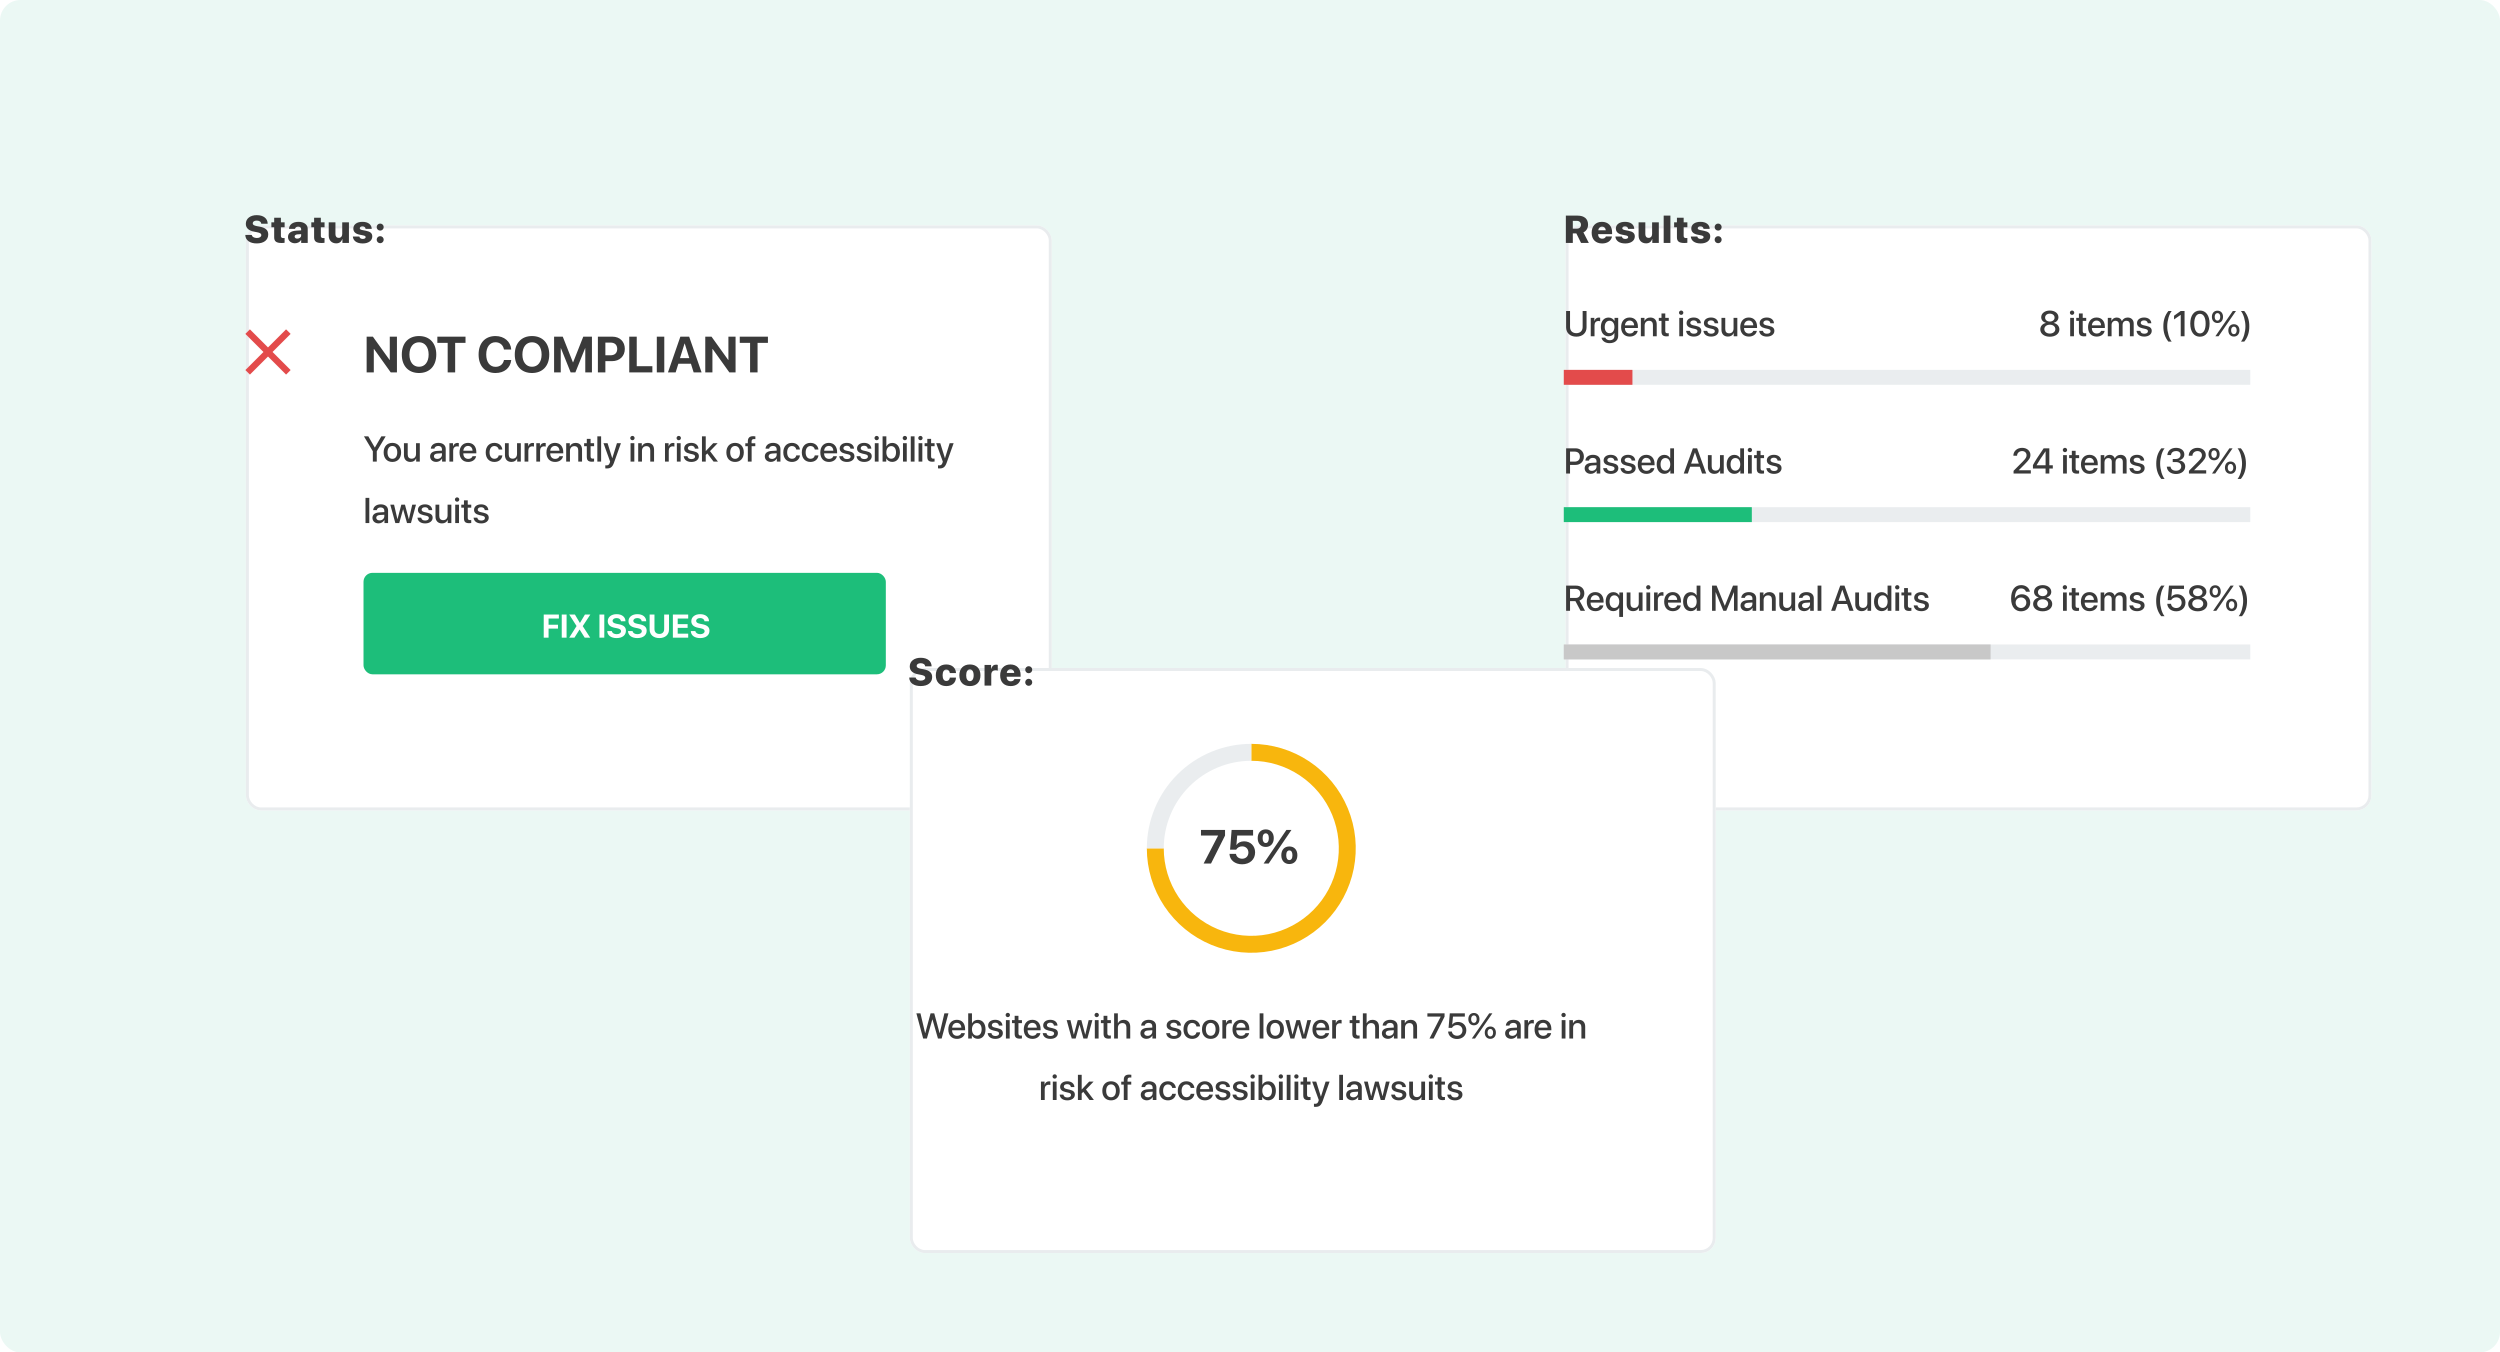 <svg width="610" height="330" viewBox="0 0 610 330" fill="none" xmlns="http://www.w3.org/2000/svg">
<rect width="610" height="330" rx="5" fill="#EBF8F4"/>
<g filter="url(#filter0_d_2032_456866)">
<rect x="45" y="40" width="196.63" height="142.739" rx="3.641" fill="white"/>
<rect x="45.364" y="40.364" width="195.902" height="142.011" rx="3.277" stroke="#E9ECEE" stroke-width="0.728"/>
</g>
<rect x="88.696" y="139.772" width="127.446" height="24.761" rx="2.185" fill="#1DBE7A"/>
<path d="M133.851 155.598V153.376H136.147V152.441H133.851V150.927H136.366V149.953H132.669V155.598H133.851ZM138.247 155.598V149.953H137.066V155.598H138.247ZM138.885 155.598H140.16L141.404 153.622H141.435L142.671 155.598H144.017L142.194 152.789V152.762L144.04 149.953H142.722L141.513 151.987H141.482L140.285 149.953H138.897L140.676 152.738V152.77L138.885 155.598ZM147.447 155.598V149.953H146.266V155.598H147.447ZM148.171 153.986C148.206 155.05 149.102 155.692 150.447 155.692C151.859 155.692 152.724 154.995 152.724 153.892C152.724 153.036 152.204 152.555 151.011 152.316L150.412 152.195C149.747 152.062 149.473 151.847 149.473 151.498C149.473 151.084 149.865 150.81 150.447 150.81C151.042 150.81 151.46 151.099 151.5 151.581H152.614C152.595 150.544 151.766 149.856 150.447 149.856C149.192 149.856 148.292 150.54 148.292 151.573C148.292 152.414 148.844 152.954 149.97 153.177L150.565 153.294C151.273 153.439 151.539 153.65 151.539 154.021C151.539 154.436 151.108 154.741 150.479 154.741C149.837 154.741 149.36 154.46 149.286 153.986H148.171ZM153.232 153.986C153.268 155.05 154.163 155.692 155.509 155.692C156.921 155.692 157.785 154.995 157.785 153.892C157.785 153.036 157.265 152.555 156.072 152.316L155.474 152.195C154.809 152.062 154.535 151.847 154.535 151.498C154.535 151.084 154.926 150.81 155.509 150.81C156.103 150.81 156.522 151.099 156.561 151.581H157.676C157.656 150.544 156.827 149.856 155.509 149.856C154.253 149.856 153.354 150.54 153.354 151.573C153.354 152.414 153.905 152.954 155.032 153.177L155.626 153.294C156.334 153.439 156.6 153.65 156.6 154.021C156.6 154.436 156.17 154.741 155.54 154.741C154.899 154.741 154.421 154.46 154.347 153.986H153.232ZM159.69 149.953H158.509V153.603C158.509 154.847 159.428 155.692 160.876 155.692C162.319 155.692 163.238 154.847 163.238 153.603V149.953H162.057V153.486C162.057 154.209 161.63 154.682 160.876 154.682C160.117 154.682 159.69 154.209 159.69 153.486V149.953ZM167.92 154.62H165.362V153.196H167.776V152.289H165.362V150.927H167.92V149.953H164.181V155.598H167.92V154.62ZM168.558 153.986C168.593 155.05 169.489 155.692 170.834 155.692C172.246 155.692 173.111 154.995 173.111 153.892C173.111 153.036 172.591 152.555 171.398 152.316L170.799 152.195C170.134 152.062 169.86 151.847 169.86 151.498C169.86 151.084 170.252 150.81 170.834 150.81C171.429 150.81 171.847 151.099 171.887 151.581H173.001C172.982 150.544 172.153 149.856 170.834 149.856C169.579 149.856 168.679 150.54 168.679 151.573C168.679 152.414 169.231 152.954 170.357 153.177L170.952 153.294C171.66 153.439 171.926 153.65 171.926 154.021C171.926 154.436 171.495 154.741 170.866 154.741C170.224 154.741 169.747 154.46 169.673 153.986H168.558Z" fill="white"/>
<path d="M91.93 112.63V110.109L94.102 106.473H93.044L91.474 109.191H91.444L89.873 106.473H88.807L90.974 110.109V112.63H91.93ZM95.741 112.716C97.025 112.716 97.87 111.833 97.87 110.386C97.87 108.944 97.021 108.06 95.741 108.06C94.461 108.06 93.611 108.944 93.611 110.386C93.611 111.833 94.456 112.716 95.741 112.716ZM95.741 111.956C95.02 111.956 94.55 111.384 94.55 110.386C94.55 109.392 95.02 108.82 95.741 108.82C96.462 108.82 96.931 109.392 96.931 110.386C96.931 111.384 96.466 111.956 95.741 111.956ZM102.432 108.141H101.51V110.757C101.51 111.457 101.109 111.918 100.443 111.918C99.807 111.918 99.483 111.551 99.483 110.868V108.141H98.561V111.047C98.561 112.076 99.159 112.712 100.136 112.712C100.823 112.712 101.28 112.409 101.527 111.871H101.548V112.63H102.432V108.141ZM106.434 112.707C107.023 112.707 107.591 112.392 107.851 111.892H107.872V112.63H108.756V109.537C108.756 108.636 108.06 108.06 106.972 108.06C105.862 108.06 105.171 108.658 105.12 109.469H105.99C106.072 109.067 106.404 108.811 106.938 108.811C107.501 108.811 107.838 109.11 107.838 109.609V109.955L106.609 110.028C105.542 110.087 104.941 110.569 104.941 111.355C104.941 112.161 105.555 112.707 106.434 112.707ZM106.69 111.978C106.195 111.978 105.871 111.722 105.871 111.329C105.871 110.945 106.182 110.702 106.733 110.663L107.838 110.595V110.949C107.838 111.534 107.335 111.978 106.69 111.978ZM109.652 112.63H110.573V109.942C110.573 109.306 110.94 108.91 111.533 108.91C111.713 108.91 111.875 108.931 111.947 108.961V108.103C111.879 108.09 111.764 108.069 111.632 108.069C111.103 108.069 110.701 108.38 110.552 108.905H110.531V108.141H109.652V112.63ZM115.297 111.312C115.173 111.705 114.785 111.969 114.26 111.969C113.522 111.969 113.053 111.453 113.053 110.672V110.616H116.223V110.301C116.223 108.939 115.446 108.06 114.2 108.06C112.933 108.06 112.122 108.999 112.122 110.407C112.122 111.824 112.92 112.716 114.239 112.716C115.267 112.716 116.044 112.131 116.172 111.312H115.297ZM114.2 108.803C114.845 108.803 115.28 109.285 115.301 109.972H113.057C113.104 109.294 113.556 108.803 114.2 108.803ZM122.568 109.686C122.487 108.803 121.783 108.06 120.627 108.06C119.351 108.06 118.515 108.961 118.515 110.386C118.515 111.837 119.351 112.716 120.635 112.716C121.715 112.716 122.479 112.067 122.577 111.111H121.689C121.583 111.632 121.211 111.943 120.644 111.943C119.927 111.943 119.453 111.372 119.453 110.386C119.453 109.422 119.923 108.828 120.635 108.828C121.237 108.828 121.595 109.208 121.689 109.686H122.568ZM127.079 108.141H126.157V110.757C126.157 111.457 125.756 111.918 125.09 111.918C124.454 111.918 124.13 111.551 124.13 110.868V108.141H123.208V111.047C123.208 112.076 123.806 112.712 124.783 112.712C125.47 112.712 125.927 112.409 126.174 111.871H126.195V112.63H127.079V108.141ZM127.992 112.63H128.914V109.942C128.914 109.306 129.281 108.91 129.874 108.91C130.053 108.91 130.215 108.931 130.288 108.961V108.103C130.219 108.09 130.104 108.069 129.972 108.069C129.443 108.069 129.042 108.38 128.892 108.905H128.871V108.141H127.992V112.63ZM130.859 112.63H131.781V109.942C131.781 109.306 132.148 108.91 132.741 108.91C132.92 108.91 133.083 108.931 133.155 108.961V108.103C133.087 108.09 132.972 108.069 132.839 108.069C132.31 108.069 131.909 108.38 131.76 108.905H131.738V108.141H130.859V112.63ZM136.505 111.312C136.381 111.705 135.993 111.969 135.468 111.969C134.73 111.969 134.26 111.453 134.26 110.672V110.616H137.431V110.301C137.431 108.939 136.654 108.06 135.408 108.06C134.141 108.06 133.33 108.999 133.33 110.407C133.33 111.824 134.128 112.716 135.447 112.716C136.475 112.716 137.252 112.131 137.38 111.312H136.505ZM135.408 108.803C136.053 108.803 136.488 109.285 136.509 109.972H134.265C134.312 109.294 134.764 108.803 135.408 108.803ZM138.148 112.63H139.069V110.015C139.069 109.319 139.488 108.858 140.136 108.858C140.776 108.858 141.092 109.23 141.092 109.904V112.63H142.018V109.725C142.018 108.696 141.45 108.065 140.461 108.065C139.769 108.065 139.291 108.38 139.048 108.892H139.027V108.141H138.148V112.63ZM143.179 107.079V108.141H142.526V108.871H143.179V111.448C143.179 112.315 143.533 112.66 144.442 112.66C144.647 112.66 144.851 112.643 144.954 112.618V111.888C144.894 111.901 144.745 111.909 144.651 111.909C144.275 111.909 144.105 111.734 144.105 111.346V108.871H144.958V108.141H144.105V107.079H143.179ZM145.752 112.63H146.673V106.473H145.752V112.63ZM148.069 114.303C148.999 114.303 149.443 113.953 149.827 112.865L151.508 108.141H150.535L149.4 111.794H149.383L148.248 108.141H147.25L148.871 112.635C148.871 112.639 148.79 112.904 148.79 112.912C148.649 113.373 148.419 113.552 147.992 113.552C147.915 113.552 147.762 113.552 147.693 113.535V114.282C147.762 114.295 147.992 114.303 148.069 114.303ZM154.316 107.416C154.61 107.416 154.845 107.177 154.845 106.887C154.845 106.592 154.61 106.358 154.316 106.358C154.022 106.358 153.783 106.592 153.783 106.887C153.783 107.177 154.022 107.416 154.316 107.416ZM153.855 112.63H154.777V108.141H153.855V112.63ZM155.72 112.63H156.642V110.015C156.642 109.319 157.06 108.858 157.708 108.858C158.348 108.858 158.664 109.23 158.664 109.904V112.63H159.59V109.725C159.59 108.696 159.023 108.065 158.033 108.065C157.341 108.065 156.863 108.38 156.62 108.892H156.599V108.141H155.72V112.63ZM162.257 112.63H163.179V109.942C163.179 109.306 163.546 108.91 164.139 108.91C164.318 108.91 164.48 108.931 164.553 108.961V108.103C164.485 108.09 164.369 108.069 164.237 108.069C163.708 108.069 163.307 108.38 163.158 108.905H163.136V108.141H162.257V112.63ZM165.615 107.416C165.91 107.416 166.145 107.177 166.145 106.887C166.145 106.592 165.91 106.358 165.615 106.358C165.321 106.358 165.082 106.592 165.082 106.887C165.082 107.177 165.321 107.416 165.615 107.416ZM165.155 112.63H166.076V108.141H165.155V112.63ZM166.938 109.413C166.938 110.066 167.361 110.476 168.214 110.672L168.944 110.843C169.434 110.954 169.601 111.124 169.601 111.414C169.601 111.781 169.26 112.012 168.705 112.012C168.142 112.012 167.822 111.781 167.736 111.312H166.823C166.908 112.165 167.583 112.716 168.705 112.716C169.763 112.716 170.527 112.153 170.527 111.333C170.527 110.685 170.177 110.326 169.26 110.113L168.53 109.946C168.043 109.836 167.839 109.643 167.839 109.362C167.839 109.003 168.171 108.76 168.671 108.76C169.187 108.76 169.507 109.033 169.558 109.469H170.424C170.395 108.641 169.716 108.06 168.671 108.06C167.638 108.06 166.938 108.611 166.938 109.413ZM172.208 110.066H172.2V106.473H171.278V112.63H172.2V111.018L172.584 110.638L174.107 112.63H175.178L173.245 110.074L175.106 108.141H174.022L172.208 110.066ZM179.36 112.716C180.644 112.716 181.489 111.833 181.489 110.386C181.489 108.944 180.64 108.06 179.36 108.06C178.08 108.06 177.231 108.944 177.231 110.386C177.231 111.833 178.075 112.716 179.36 112.716ZM179.36 111.956C178.639 111.956 178.169 111.384 178.169 110.386C178.169 109.392 178.639 108.82 179.36 108.82C180.081 108.82 180.55 109.392 180.55 110.386C180.55 111.384 180.085 111.956 179.36 111.956ZM182.471 112.63H183.397V108.871H184.293V108.15H183.384V107.728C183.384 107.331 183.572 107.13 183.973 107.13C184.096 107.13 184.22 107.139 184.31 107.156V106.473C184.19 106.452 183.981 106.43 183.793 106.43C182.88 106.43 182.471 106.84 182.471 107.71V108.15H181.852V108.871H182.471V112.63ZM188.108 112.707C188.696 112.707 189.264 112.392 189.524 111.892H189.546V112.63H190.429V109.537C190.429 108.636 189.733 108.06 188.645 108.06C187.536 108.06 186.844 108.658 186.793 109.469H187.664C187.745 109.067 188.078 108.811 188.611 108.811C189.174 108.811 189.511 109.11 189.511 109.609V109.955L188.282 110.028C187.216 110.087 186.614 110.569 186.614 111.355C186.614 112.161 187.229 112.707 188.108 112.707ZM188.364 111.978C187.869 111.978 187.544 111.722 187.544 111.329C187.544 110.945 187.856 110.702 188.406 110.663L189.511 110.595V110.949C189.511 111.534 189.008 111.978 188.364 111.978ZM195.178 109.686C195.097 108.803 194.393 108.06 193.237 108.06C191.961 108.06 191.124 108.961 191.124 110.386C191.124 111.837 191.961 112.716 193.245 112.716C194.325 112.716 195.089 112.067 195.187 111.111H194.299C194.193 111.632 193.821 111.943 193.254 111.943C192.537 111.943 192.063 111.372 192.063 110.386C192.063 109.422 192.533 108.828 193.245 108.828C193.847 108.828 194.205 109.208 194.299 109.686H195.178ZM199.693 109.686C199.612 108.803 198.908 108.06 197.751 108.06C196.475 108.06 195.639 108.961 195.639 110.386C195.639 111.837 196.475 112.716 197.76 112.716C198.839 112.716 199.603 112.067 199.701 111.111H198.814C198.707 111.632 198.336 111.943 197.768 111.943C197.052 111.943 196.578 111.372 196.578 110.386C196.578 109.422 197.047 108.828 197.76 108.828C198.362 108.828 198.72 109.208 198.814 109.686H199.693ZM203.328 111.312C203.205 111.705 202.816 111.969 202.292 111.969C201.553 111.969 201.084 111.453 201.084 110.672V110.616H204.254V110.301C204.254 108.939 203.478 108.06 202.232 108.06C200.964 108.06 200.154 108.999 200.154 110.407C200.154 111.824 200.952 112.716 202.27 112.716C203.299 112.716 204.075 112.131 204.203 111.312H203.328ZM202.232 108.803C202.876 108.803 203.311 109.285 203.333 109.972H201.088C201.135 109.294 201.587 108.803 202.232 108.803ZM204.89 109.413C204.89 110.066 205.313 110.476 206.166 110.672L206.896 110.843C207.387 110.954 207.553 111.124 207.553 111.414C207.553 111.781 207.212 112.012 206.657 112.012C206.094 112.012 205.774 111.781 205.688 111.312H204.775C204.86 112.165 205.535 112.716 206.657 112.716C207.715 112.716 208.479 112.153 208.479 111.333C208.479 110.685 208.129 110.326 207.212 110.113L206.482 109.946C205.995 109.836 205.791 109.643 205.791 109.362C205.791 109.003 206.123 108.76 206.623 108.76C207.139 108.76 207.459 109.033 207.51 109.469H208.377C208.347 108.641 207.668 108.06 206.623 108.06C205.59 108.06 204.89 108.611 204.89 109.413ZM209.115 109.413C209.115 110.066 209.537 110.476 210.391 110.672L211.12 110.843C211.611 110.954 211.777 111.124 211.777 111.414C211.777 111.781 211.436 112.012 210.881 112.012C210.318 112.012 209.998 111.781 209.913 111.312H209C209.085 112.165 209.759 112.716 210.881 112.716C211.94 112.716 212.703 112.153 212.703 111.333C212.703 110.685 212.354 110.326 211.436 110.113L210.706 109.946C210.22 109.836 210.015 109.643 210.015 109.362C210.015 109.003 210.348 108.76 210.847 108.76C211.364 108.76 211.684 109.033 211.735 109.469H212.601C212.571 108.641 211.893 108.06 210.847 108.06C209.815 108.06 209.115 108.611 209.115 109.413ZM213.911 107.416C214.205 107.416 214.44 107.177 214.44 106.887C214.44 106.592 214.205 106.358 213.911 106.358C213.617 106.358 213.378 106.592 213.378 106.887C213.378 107.177 213.617 107.416 213.911 107.416ZM213.45 112.63H214.372V108.141H213.45V112.63ZM217.705 112.707C218.844 112.707 219.578 111.811 219.578 110.386C219.578 108.965 218.84 108.069 217.709 108.069C217.073 108.069 216.561 108.385 216.292 108.905H216.271V106.473H215.349V112.63H216.245V111.867H216.262C216.54 112.387 217.047 112.707 217.705 112.707ZM217.457 108.846C218.182 108.846 218.631 109.443 218.631 110.386C218.631 111.338 218.182 111.926 217.457 111.926C216.757 111.926 216.266 111.32 216.266 110.386C216.266 109.46 216.757 108.846 217.457 108.846ZM220.79 107.416C221.084 107.416 221.319 107.177 221.319 106.887C221.319 106.592 221.084 106.358 220.79 106.358C220.495 106.358 220.256 106.592 220.256 106.887C220.256 107.177 220.495 107.416 220.79 107.416ZM220.329 112.63H221.251V108.141H220.329V112.63ZM222.228 112.63H223.149V106.473H222.228V112.63ZM224.587 107.416C224.882 107.416 225.117 107.177 225.117 106.887C225.117 106.592 224.882 106.358 224.587 106.358C224.293 106.358 224.054 106.592 224.054 106.887C224.054 107.177 224.293 107.416 224.587 107.416ZM224.127 112.63H225.048V108.141H224.127V112.63ZM226.26 107.079V108.141H225.607V108.871H226.26V111.448C226.26 112.315 226.614 112.66 227.523 112.66C227.728 112.66 227.933 112.643 228.035 112.618V111.888C227.976 111.901 227.826 111.909 227.732 111.909C227.357 111.909 227.186 111.734 227.186 111.346V108.871H228.04V108.141H227.186V107.079H226.26ZM229.247 114.303C230.177 114.303 230.621 113.953 231.005 112.865L232.687 108.141H231.714L230.579 111.794H230.561L229.426 108.141H228.428L230.049 112.635C230.049 112.639 229.968 112.904 229.968 112.912C229.828 113.373 229.597 113.552 229.17 113.552C229.094 113.552 228.94 113.552 228.872 113.535V114.282C228.94 114.295 229.17 114.303 229.247 114.303ZM89.186 127.63H90.108V121.473H89.186V127.63ZM92.37 127.707C92.959 127.707 93.526 127.392 93.786 126.892H93.808V127.63H94.691V124.537C94.691 123.636 93.996 123.06 92.907 123.06C91.798 123.06 91.107 123.658 91.055 124.469H91.926C92.007 124.067 92.34 123.811 92.873 123.811C93.436 123.811 93.774 124.11 93.774 124.609V124.955L92.545 125.028C91.478 125.087 90.876 125.569 90.876 126.355C90.876 127.161 91.491 127.707 92.37 127.707ZM92.626 126.978C92.131 126.978 91.806 126.722 91.806 126.329C91.806 125.945 92.118 125.702 92.668 125.663L93.774 125.595V125.949C93.774 126.534 93.27 126.978 92.626 126.978ZM101.501 123.141H100.588L99.769 126.675H99.748L98.809 123.141H97.921L96.987 126.675H96.97L96.15 123.141H95.229L96.462 127.63H97.413L98.348 124.268H98.369L99.312 127.63H100.272L101.501 123.141ZM101.975 124.413C101.975 125.066 102.398 125.476 103.251 125.672L103.981 125.843C104.471 125.954 104.638 126.124 104.638 126.414C104.638 126.781 104.296 127.012 103.742 127.012C103.178 127.012 102.858 126.781 102.773 126.312H101.86C101.945 127.165 102.619 127.716 103.742 127.716C104.8 127.716 105.564 127.153 105.564 126.333C105.564 125.685 105.214 125.326 104.296 125.113L103.567 124.946C103.08 124.836 102.875 124.643 102.875 124.362C102.875 124.003 103.208 123.76 103.708 123.76C104.224 123.76 104.544 124.033 104.595 124.469H105.461C105.431 123.641 104.753 123.06 103.708 123.06C102.675 123.06 101.975 123.611 101.975 124.413ZM110.13 123.141H109.208V125.757C109.208 126.457 108.807 126.918 108.141 126.918C107.505 126.918 107.181 126.551 107.181 125.868V123.141H106.259V126.047C106.259 127.076 106.857 127.712 107.834 127.712C108.521 127.712 108.977 127.409 109.225 126.871H109.246V127.63H110.13V123.141ZM111.533 122.416C111.828 122.416 112.063 122.177 112.063 121.887C112.063 121.592 111.828 121.358 111.533 121.358C111.239 121.358 111 121.592 111 121.887C111 122.177 111.239 122.416 111.533 122.416ZM111.073 127.63H111.994V123.141H111.073V127.63ZM113.206 122.079V123.141H112.553V123.871H113.206V126.448C113.206 127.315 113.56 127.66 114.469 127.66C114.674 127.66 114.879 127.643 114.981 127.618V126.888C114.922 126.901 114.772 126.909 114.678 126.909C114.303 126.909 114.132 126.734 114.132 126.346V123.871H114.986V123.141H114.132V122.079H113.206ZM115.664 124.413C115.664 125.066 116.087 125.476 116.94 125.672L117.67 125.843C118.16 125.954 118.327 126.124 118.327 126.414C118.327 126.781 117.985 127.012 117.431 127.012C116.867 127.012 116.547 126.781 116.462 126.312H115.549C115.634 127.165 116.308 127.716 117.431 127.716C118.489 127.716 119.253 127.153 119.253 126.333C119.253 125.685 118.903 125.326 117.985 125.113L117.256 124.946C116.769 124.836 116.564 124.643 116.564 124.362C116.564 124.003 116.897 123.76 117.397 123.76C117.913 123.76 118.233 124.033 118.284 124.469H119.15C119.12 123.641 118.442 123.06 117.397 123.06C116.364 123.06 115.664 123.611 115.664 124.413Z" fill="#3A3A3A"/>
<path d="M59.852 57.318C59.875 58.631 60.975 59.398 62.639 59.398C64.401 59.398 65.45 58.548 65.45 57.207C65.45 56.158 64.803 55.58 63.379 55.307L62.695 55.178C61.969 55.039 61.664 54.845 61.664 54.493C61.664 54.1 62.029 53.823 62.644 53.823C63.259 53.823 63.712 54.11 63.739 54.59H65.316C65.297 53.319 64.308 52.496 62.63 52.496C61.095 52.496 59.981 53.324 59.981 54.609C59.981 55.626 60.67 56.278 62.001 56.527L62.685 56.657C63.476 56.809 63.763 56.999 63.763 57.369C63.763 57.776 63.333 58.071 62.672 58.071C62.02 58.071 61.507 57.794 61.428 57.318H59.852ZM66.9 53.12V54.248H66.216V55.455H66.9V57.9C66.9 58.89 67.418 59.292 68.726 59.292C69.045 59.292 69.286 59.264 69.443 59.232V58.067C69.346 58.085 69.249 58.09 69.119 58.09C68.726 58.09 68.541 57.914 68.541 57.568V55.455H69.448V54.248H68.541V53.12H66.9ZM71.961 59.357C72.567 59.357 73.182 59.075 73.454 58.566H73.487V59.283H75.082V55.829C75.082 54.817 74.189 54.128 72.844 54.128C71.439 54.128 70.561 54.808 70.514 55.839H71.989C72.035 55.529 72.317 55.298 72.761 55.298C73.191 55.298 73.478 55.52 73.478 55.922V56.209L72.299 56.278C70.995 56.356 70.269 56.883 70.269 57.826C70.269 58.737 71.028 59.357 71.961 59.357ZM72.544 58.229C72.155 58.229 71.892 58.035 71.892 57.715C71.892 57.42 72.132 57.221 72.562 57.188L73.478 57.128V57.475C73.478 57.923 73.043 58.229 72.544 58.229ZM76.643 53.12V54.248H75.959V55.455H76.643V57.9C76.643 58.89 77.161 59.292 78.469 59.292C78.788 59.292 79.028 59.264 79.186 59.232V58.067C79.088 58.085 78.991 58.09 78.862 58.09C78.469 58.09 78.284 57.914 78.284 57.568V55.455H79.19V54.248H78.284V53.12H76.643ZM85.139 54.248H83.502V57.096C83.502 57.665 83.178 58.044 82.67 58.044C82.157 58.044 81.847 57.725 81.847 57.128V54.248H80.206V57.484C80.206 58.672 80.969 59.38 82.051 59.38C82.809 59.38 83.29 58.991 83.516 58.33H83.548V59.283H85.139V54.248ZM86.215 55.774C86.215 56.541 86.723 57.059 87.712 57.253L88.595 57.429C89.053 57.521 89.215 57.642 89.215 57.868C89.215 58.132 88.947 58.298 88.512 58.298C88.036 58.298 87.754 58.09 87.685 57.715H86.094C86.182 58.728 87.014 59.403 88.512 59.403C89.894 59.403 90.837 58.733 90.837 57.688C90.837 56.934 90.375 56.518 89.303 56.31L88.415 56.135C87.934 56.037 87.786 55.899 87.786 55.681C87.786 55.409 88.055 55.233 88.452 55.233C88.905 55.233 89.169 55.483 89.201 55.839H90.699C90.671 54.803 89.839 54.128 88.452 54.128C87.075 54.128 86.215 54.766 86.215 55.774ZM92.764 56.269C93.24 56.269 93.624 55.885 93.624 55.409C93.624 54.933 93.24 54.549 92.764 54.549C92.288 54.549 91.909 54.933 91.909 55.409C91.909 55.885 92.288 56.269 92.764 56.269ZM92.764 59.343C93.24 59.343 93.624 58.959 93.624 58.483C93.624 58.007 93.24 57.623 92.764 57.623C92.288 57.623 91.909 58.007 91.909 58.483C91.909 58.959 92.288 59.343 92.764 59.343Z" fill="#3A3A3A"/>
<path d="M70.913 81.471L69.801 80.358L65.391 84.768L60.981 80.358L59.868 81.471L64.278 85.881L59.868 90.291L60.981 91.403L65.391 86.993L69.801 91.403L70.913 90.291L66.503 85.881L70.913 81.471Z" fill="#E34B4B"/>
<path d="M91.207 90.87V85.157H91.261L95.342 90.87H96.853V82.146H95.106V87.829H95.058L90.983 82.146H89.46V90.87H91.207ZM102.245 81.995C99.658 81.995 98.038 83.73 98.038 86.511C98.038 89.286 99.658 91.015 102.245 91.015C104.827 91.015 106.453 89.286 106.453 86.511C106.453 83.73 104.827 81.995 102.245 81.995ZM102.245 83.519C103.672 83.519 104.585 84.679 104.585 86.511C104.585 88.337 103.672 89.491 102.245 89.491C100.813 89.491 99.9 88.337 99.9 86.511C99.9 84.679 100.819 83.519 102.245 83.519ZM111.059 90.87V83.652H113.586V82.146H106.713V83.652H109.233V90.87H111.059ZM120.907 91.015C123.047 91.015 124.54 89.787 124.745 87.841H122.968C122.775 88.875 121.995 89.509 120.913 89.509C119.516 89.509 118.64 88.361 118.64 86.499C118.64 84.661 119.528 83.507 120.907 83.507C121.971 83.507 122.793 84.208 122.962 85.278H124.739C124.6 83.325 123.004 81.995 120.907 81.995C118.38 81.995 116.778 83.694 116.778 86.505C116.778 89.322 118.368 91.015 120.907 91.015ZM129.811 81.995C127.224 81.995 125.604 83.73 125.604 86.511C125.604 89.286 127.224 91.015 129.811 91.015C132.392 91.015 134.018 89.286 134.018 86.511C134.018 83.73 132.392 81.995 129.811 81.995ZM129.811 83.519C131.238 83.519 132.151 84.679 132.151 86.511C132.151 88.337 131.238 89.491 129.811 89.491C128.378 89.491 127.466 88.337 127.466 86.511C127.466 84.679 128.384 83.519 129.811 83.519ZM144.434 90.87V82.146H142.318L139.84 88.409H139.792L137.313 82.146H135.197V90.87H136.823V84.981H136.872L139.241 90.87H140.39L142.76 84.981H142.808V90.87H144.434ZM145.885 82.146V90.87H147.711V88.119H149.343C151.181 88.119 152.456 86.922 152.456 85.133C152.456 83.337 151.223 82.146 149.434 82.146H145.885ZM147.711 83.591H148.95C149.996 83.591 150.6 84.147 150.6 85.139C150.6 86.136 149.99 86.692 148.944 86.692H147.711V83.591ZM159.178 89.358H155.364V82.146H153.538V90.87H159.178V89.358ZM162.086 90.87V82.146H160.26V90.87H162.086ZM169.25 90.87H171.19L168.155 82.146H166.009L162.981 90.87H164.855L165.52 88.754H168.585L169.25 90.87ZM167.031 83.815H167.073L168.192 87.388H165.913L167.031 83.815ZM173.832 90.87V85.157H173.886L177.967 90.87H179.478V82.146H177.731V87.829H177.682L173.608 82.146H172.085V90.87H173.832ZM184.846 90.87V83.652H187.373V82.146H180.5V83.652H183.02V90.87H184.846Z" fill="#3A3A3A"/>
<g filter="url(#filter1_d_2032_456866)">
<rect x="367" y="40" width="196.63" height="142.739" rx="3.641" fill="white"/>
<rect x="367.364" y="40.364" width="195.902" height="142.011" rx="3.277" stroke="#E9ECEE" stroke-width="0.728"/>
</g>
<path d="M383.766 56.948H384.63L385.777 59.283H387.681L386.345 56.699C387.076 56.38 387.487 55.631 387.487 54.812C387.487 53.435 386.59 52.612 384.926 52.612H382.069V59.283H383.766V56.948ZM383.766 53.892H384.755C385.36 53.892 385.753 54.276 385.753 54.845C385.753 55.423 385.384 55.788 384.76 55.788H383.766V53.892ZM391.845 57.692C391.73 58.035 391.387 58.242 390.948 58.242C390.357 58.242 389.954 57.826 389.954 57.225V57.124H393.352V56.661C393.352 55.122 392.386 54.128 390.87 54.128C389.33 54.128 388.364 55.164 388.364 56.791C388.364 58.418 389.321 59.403 390.925 59.403C392.243 59.403 393.167 58.733 393.324 57.692H391.845ZM390.897 55.293C391.415 55.293 391.78 55.654 391.808 56.19H389.978C390.019 55.668 390.394 55.293 390.897 55.293ZM394.271 55.774C394.271 56.541 394.779 57.059 395.769 57.253L396.652 57.429C397.109 57.521 397.271 57.642 397.271 57.868C397.271 58.132 397.003 58.298 396.568 58.298C396.092 58.298 395.81 58.09 395.741 57.715H394.151C394.239 58.728 395.071 59.403 396.568 59.403C397.951 59.403 398.894 58.733 398.894 57.688C398.894 56.934 398.431 56.518 397.359 56.31L396.471 56.135C395.991 56.037 395.843 55.899 395.843 55.681C395.843 55.409 396.111 55.233 396.508 55.233C396.961 55.233 397.225 55.483 397.257 55.839H398.755C398.727 54.803 397.895 54.128 396.508 54.128C395.131 54.128 394.271 54.766 394.271 55.774ZM404.75 54.248H403.113V57.096C403.113 57.665 402.79 58.044 402.281 58.044C401.768 58.044 401.458 57.725 401.458 57.128V54.248H399.817V57.484C399.817 58.672 400.58 59.38 401.662 59.38C402.42 59.38 402.901 58.991 403.127 58.33H403.159V59.283H404.75V54.248ZM405.937 59.283H407.578V52.612H405.937V59.283ZM409.172 53.12V54.248H408.487V55.455H409.172V57.9C409.172 58.89 409.689 59.292 410.998 59.292C411.316 59.292 411.557 59.264 411.714 59.232V58.067C411.617 58.085 411.52 58.09 411.39 58.09C410.998 58.09 410.813 57.914 410.813 57.568V55.455H411.719V54.248H410.813V53.12H409.172ZM412.675 55.774C412.675 56.541 413.183 57.059 414.172 57.253L415.055 57.429C415.513 57.521 415.675 57.642 415.675 57.868C415.675 58.132 415.407 58.298 414.972 58.298C414.496 58.298 414.214 58.09 414.145 57.715H412.554C412.642 58.728 413.474 59.403 414.972 59.403C416.354 59.403 417.297 58.733 417.297 57.688C417.297 56.934 416.835 56.518 415.763 56.31L414.875 56.135C414.394 56.037 414.246 55.899 414.246 55.681C414.246 55.409 414.514 55.233 414.912 55.233C415.365 55.233 415.628 55.483 415.661 55.839H417.159C417.131 54.803 416.299 54.128 414.912 54.128C413.534 54.128 412.675 54.766 412.675 55.774ZM419.224 56.269C419.7 56.269 420.084 55.885 420.084 55.409C420.084 54.933 419.7 54.549 419.224 54.549C418.748 54.549 418.369 54.933 418.369 55.409C418.369 55.885 418.748 56.269 419.224 56.269ZM419.224 59.343C419.7 59.343 420.084 58.959 420.084 58.483C420.084 58.007 419.7 57.623 419.224 57.623C418.748 57.623 418.369 58.007 418.369 58.483C418.369 58.959 418.748 59.343 419.224 59.343Z" fill="#3A3A3A"/>
<path d="M383.089 75.886H382.133V79.88C382.133 81.207 383.08 82.146 384.625 82.146C386.169 82.146 387.117 81.207 387.117 79.88V75.886H386.165V79.799C386.165 80.678 385.606 81.297 384.625 81.297C383.643 81.297 383.089 80.678 383.089 79.799V75.886ZM388.141 82.043H389.063V79.355C389.063 78.719 389.43 78.323 390.023 78.323C390.202 78.323 390.364 78.344 390.437 78.374V77.516C390.368 77.503 390.253 77.482 390.121 77.482C389.592 77.482 389.191 77.793 389.041 78.318H389.02V77.554H388.141V82.043ZM392.732 83.733C394.012 83.733 394.84 83.033 394.84 81.962V77.554H393.944V78.323H393.927C393.654 77.802 393.133 77.482 392.498 77.482C391.346 77.482 390.612 78.369 390.612 79.782C390.612 81.181 391.35 82.061 392.476 82.061C393.116 82.061 393.645 81.74 393.897 81.254H393.914V81.992C393.914 82.607 393.488 83.016 392.766 83.016C392.242 83.016 391.832 82.769 391.7 82.393H390.774C390.889 83.17 391.674 83.733 392.732 83.733ZM392.724 81.297C392.015 81.297 391.555 80.725 391.555 79.786C391.555 78.852 392.015 78.258 392.724 78.258C393.445 78.258 393.919 78.864 393.919 79.786C393.919 80.712 393.445 81.297 392.724 81.297ZM398.728 80.725C398.604 81.118 398.216 81.382 397.691 81.382C396.953 81.382 396.483 80.866 396.483 80.085V80.029H399.654V79.714C399.654 78.352 398.877 77.473 397.631 77.473C396.364 77.473 395.553 78.412 395.553 79.82C395.553 81.237 396.351 82.129 397.669 82.129C398.698 82.129 399.474 81.544 399.602 80.725H398.728ZM397.631 78.216C398.275 78.216 398.711 78.698 398.732 79.385H396.487C396.534 78.707 396.987 78.216 397.631 78.216ZM400.371 82.043H401.292V79.428C401.292 78.732 401.71 78.271 402.359 78.271C402.999 78.271 403.315 78.642 403.315 79.317V82.043H404.241V79.138C404.241 78.109 403.673 77.478 402.683 77.478C401.992 77.478 401.514 77.793 401.271 78.305H401.25V77.554H400.371V82.043ZM405.402 76.492V77.554H404.749V78.284H405.402V80.862C405.402 81.728 405.756 82.073 406.665 82.073C406.869 82.073 407.074 82.056 407.177 82.031V81.301C407.117 81.314 406.968 81.322 406.874 81.322C406.498 81.322 406.327 81.147 406.327 80.759V78.284H407.181V77.554H406.327V76.492H405.402ZM410.206 76.829C410.501 76.829 410.735 76.59 410.735 76.3C410.735 76.005 410.501 75.771 410.206 75.771C409.912 75.771 409.673 76.005 409.673 76.3C409.673 76.59 409.912 76.829 410.206 76.829ZM409.745 82.043H410.667V77.554H409.745V82.043ZM411.529 78.826C411.529 79.479 411.952 79.888 412.805 80.085L413.535 80.255C414.025 80.367 414.192 80.537 414.192 80.827C414.192 81.194 413.85 81.425 413.296 81.425C412.732 81.425 412.412 81.194 412.327 80.725H411.414C411.499 81.578 412.173 82.129 413.296 82.129C414.354 82.129 415.118 81.566 415.118 80.746C415.118 80.098 414.768 79.739 413.85 79.526L413.121 79.359C412.634 79.249 412.43 79.056 412.43 78.775C412.43 78.416 412.762 78.173 413.262 78.173C413.778 78.173 414.098 78.446 414.149 78.882H415.015C414.986 78.054 414.307 77.473 413.262 77.473C412.229 77.473 411.529 78.024 411.529 78.826ZM415.754 78.826C415.754 79.479 416.176 79.888 417.029 80.085L417.759 80.255C418.25 80.367 418.416 80.537 418.416 80.827C418.416 81.194 418.075 81.425 417.52 81.425C416.957 81.425 416.637 81.194 416.552 80.725H415.638C415.724 81.578 416.398 82.129 417.52 82.129C418.578 82.129 419.342 81.566 419.342 80.746C419.342 80.098 418.992 79.739 418.075 79.526L417.345 79.359C416.859 79.249 416.654 79.056 416.654 78.775C416.654 78.416 416.987 78.173 417.486 78.173C418.002 78.173 418.322 78.446 418.374 78.882H419.24C419.21 78.054 418.532 77.473 417.486 77.473C416.453 77.473 415.754 78.024 415.754 78.826ZM423.908 77.554H422.986V80.17C422.986 80.87 422.585 81.331 421.92 81.331C421.284 81.331 420.96 80.964 420.96 80.281V77.554H420.038V80.46C420.038 81.489 420.635 82.124 421.612 82.124C422.299 82.124 422.756 81.822 423.004 81.284H423.025V82.043H423.908V77.554ZM427.796 80.725C427.672 81.118 427.283 81.382 426.759 81.382C426.02 81.382 425.551 80.866 425.551 80.085V80.029H428.721V79.714C428.721 78.352 427.945 77.473 426.699 77.473C425.432 77.473 424.621 78.412 424.621 79.82C424.621 81.237 425.419 82.129 426.737 82.129C427.766 82.129 428.542 81.544 428.67 80.725H427.796ZM426.699 78.216C427.343 78.216 427.778 78.698 427.8 79.385H425.555C425.602 78.707 426.055 78.216 426.699 78.216ZM429.357 78.826C429.357 79.479 429.78 79.888 430.633 80.085L431.363 80.255C431.854 80.367 432.02 80.537 432.02 80.827C432.02 81.194 431.679 81.425 431.124 81.425C430.561 81.425 430.241 81.194 430.155 80.725H429.242C429.327 81.578 430.002 82.129 431.124 82.129C432.182 82.129 432.946 81.566 432.946 80.746C432.946 80.098 432.596 79.739 431.679 79.526L430.949 79.359C430.462 79.249 430.258 79.056 430.258 78.775C430.258 78.416 430.591 78.173 431.09 78.173C431.606 78.173 431.926 78.446 431.977 78.882H432.844C432.814 78.054 432.135 77.473 431.09 77.473C430.057 77.473 429.357 78.024 429.357 78.826Z" fill="#3A3A3A"/>
<path d="M500.161 82.159C501.522 82.159 502.491 81.425 502.491 80.379C502.491 79.598 501.936 78.98 501.126 78.8V78.779C501.821 78.574 502.261 78.054 502.261 77.409C502.261 76.458 501.386 75.771 500.161 75.771C498.941 75.771 498.053 76.462 498.053 77.405C498.053 78.058 498.501 78.583 499.197 78.779V78.8C498.386 78.975 497.831 79.594 497.831 80.379C497.831 81.421 498.796 82.159 500.161 82.159ZM500.161 78.459C499.479 78.459 499.005 78.058 499.005 77.495C499.005 76.927 499.479 76.53 500.161 76.53C500.84 76.53 501.318 76.927 501.318 77.495C501.318 78.058 500.835 78.459 500.161 78.459ZM500.161 81.391C499.376 81.391 498.817 80.938 498.817 80.311C498.817 79.68 499.376 79.227 500.161 79.227C500.946 79.227 501.501 79.675 501.501 80.311C501.501 80.938 500.946 81.391 500.161 81.391ZM505.585 76.829C505.879 76.829 506.114 76.59 506.114 76.3C506.114 76.005 505.879 75.771 505.585 75.771C505.29 75.771 505.051 76.005 505.051 76.3C505.051 76.59 505.29 76.829 505.585 76.829ZM505.124 82.043H506.046V77.554H505.124V82.043ZM507.258 76.492V77.554H506.605V78.284H507.258V80.862C507.258 81.728 507.612 82.073 508.521 82.073C508.725 82.073 508.93 82.056 509.033 82.031V81.301C508.973 81.314 508.824 81.322 508.73 81.322C508.354 81.322 508.184 81.147 508.184 80.759V78.284H509.037V77.554H508.184V76.492H507.258ZM512.66 80.725C512.536 81.118 512.148 81.382 511.623 81.382C510.885 81.382 510.415 80.866 510.415 80.085V80.029H513.586V79.714C513.586 78.352 512.809 77.473 511.563 77.473C510.296 77.473 509.485 78.412 509.485 79.82C509.485 81.237 510.283 82.129 511.602 82.129C512.63 82.129 513.407 81.544 513.535 80.725H512.66ZM511.563 78.216C512.207 78.216 512.643 78.698 512.664 79.385H510.419C510.466 78.707 510.919 78.216 511.563 78.216ZM514.303 82.043H515.224V79.27C515.224 78.694 515.613 78.267 516.159 78.267C516.679 78.267 517.008 78.596 517.008 79.112V82.043H517.913V79.24C517.913 78.672 518.292 78.267 518.839 78.267C519.385 78.267 519.696 78.6 519.696 79.18V82.043H520.622V78.958C520.622 78.067 520.042 77.478 519.154 77.478C518.514 77.478 517.985 77.81 517.755 78.357H517.733C517.554 77.798 517.102 77.478 516.479 77.478C515.873 77.478 515.404 77.81 515.203 78.31H515.182V77.554H514.303V82.043ZM521.433 78.826C521.433 79.479 521.855 79.888 522.709 80.085L523.439 80.255C523.929 80.367 524.096 80.537 524.096 80.827C524.096 81.194 523.754 81.425 523.2 81.425C522.636 81.425 522.316 81.194 522.231 80.725H521.318C521.403 81.578 522.077 82.129 523.2 82.129C524.258 82.129 525.022 81.566 525.022 80.746C525.022 80.098 524.672 79.739 523.754 79.526L523.025 79.359C522.538 79.249 522.333 79.056 522.333 78.775C522.333 78.416 522.666 78.173 523.165 78.173C523.682 78.173 524.002 78.446 524.053 78.882H524.919C524.889 78.054 524.211 77.473 523.165 77.473C522.133 77.473 521.433 78.024 521.433 78.826ZM527.855 79.624C527.855 81.109 528.248 82.312 529.088 83.358H529.899C529.285 82.641 528.802 81.024 528.802 79.62C528.802 78.216 529.285 76.603 529.899 75.886H529.088C528.248 76.927 527.855 78.13 527.855 79.624ZM532.097 82.043H533.031V75.886H532.088L530.467 77.038V77.943L532.075 76.833H532.097V82.043ZM536.786 82.159C538.267 82.159 539.137 80.917 539.137 78.954C539.137 77.004 538.258 75.771 536.786 75.771C535.314 75.771 534.427 77.008 534.427 78.958C534.427 80.921 535.301 82.159 536.786 82.159ZM536.786 81.356C535.894 81.356 535.395 80.448 535.395 78.958C535.395 77.49 535.907 76.573 536.786 76.573C537.665 76.573 538.173 77.486 538.173 78.958C538.173 80.452 537.674 81.356 536.786 81.356ZM541.062 78.817C541.881 78.817 542.419 78.22 542.419 77.311C542.419 76.394 541.877 75.805 541.062 75.805C540.247 75.805 539.701 76.394 539.701 77.311C539.701 78.224 540.247 78.817 541.062 78.817ZM541.335 82.043L545.577 75.886H544.804L540.554 82.043H541.335ZM541.062 78.233C540.657 78.233 540.383 77.887 540.383 77.311C540.383 76.735 540.657 76.394 541.062 76.394C541.472 76.394 541.74 76.735 541.74 77.311C541.74 77.887 541.467 78.233 541.062 78.233ZM545.073 82.12C545.888 82.12 546.43 81.523 546.43 80.614C546.43 79.697 545.888 79.108 545.073 79.108C544.258 79.108 543.712 79.697 543.712 80.614C543.712 81.527 544.254 82.12 545.073 82.12ZM545.073 81.536C544.668 81.536 544.39 81.19 544.39 80.614C544.39 80.038 544.668 79.697 545.073 79.697C545.478 79.697 545.752 80.038 545.752 80.614C545.752 81.19 545.478 81.536 545.073 81.536ZM548.832 79.624C548.832 78.135 548.44 76.931 547.599 75.886H546.788C547.403 76.603 547.885 78.22 547.885 79.624C547.885 81.028 547.403 82.645 546.788 83.358H547.599C548.436 82.317 548.832 81.113 548.832 79.624Z" fill="#3A3A3A"/>
<rect x="381.565" y="90.25" width="167.5" height="3.641" fill="#EAEDEF"/>
<rect x="381.565" y="90.25" width="16.75" height="3.641" fill="#E34B4B"/>
<path d="M382.133 109.386V115.543H383.089V113.44H384.411C385.619 113.44 386.468 112.612 386.468 111.409C386.468 110.21 385.636 109.386 384.441 109.386H382.133ZM383.089 110.192H384.189C385.017 110.192 385.491 110.636 385.491 111.413C385.491 112.189 385.017 112.638 384.185 112.638H383.089V110.192ZM388.149 115.62C388.738 115.62 389.306 115.304 389.566 114.805H389.587V115.543H390.471V112.45C390.471 111.549 389.775 110.973 388.687 110.973C387.578 110.973 386.886 111.571 386.835 112.381H387.706C387.787 111.98 388.12 111.724 388.653 111.724C389.216 111.724 389.553 112.023 389.553 112.522V112.868L388.324 112.94C387.258 113 386.656 113.482 386.656 114.268C386.656 115.074 387.27 115.62 388.149 115.62ZM388.405 114.891C387.91 114.891 387.586 114.635 387.586 114.242C387.586 113.858 387.898 113.615 388.448 113.576L389.553 113.508V113.862C389.553 114.447 389.05 114.891 388.405 114.891ZM391.286 112.326C391.286 112.979 391.708 113.389 392.562 113.585L393.291 113.756C393.782 113.866 393.948 114.037 393.948 114.327C393.948 114.694 393.607 114.925 393.052 114.925C392.489 114.925 392.169 114.694 392.084 114.225H391.171C391.256 115.078 391.93 115.629 393.052 115.629C394.111 115.629 394.874 115.066 394.874 114.246C394.874 113.598 394.525 113.239 393.607 113.026L392.877 112.859C392.391 112.748 392.186 112.556 392.186 112.275C392.186 111.916 392.519 111.673 393.018 111.673C393.535 111.673 393.855 111.946 393.906 112.381H394.772C394.742 111.554 394.064 110.973 393.018 110.973C391.986 110.973 391.286 111.524 391.286 112.326ZM395.51 112.326C395.51 112.979 395.933 113.389 396.786 113.585L397.516 113.756C398.007 113.866 398.173 114.037 398.173 114.327C398.173 114.694 397.832 114.925 397.277 114.925C396.714 114.925 396.394 114.694 396.308 114.225H395.395C395.48 115.078 396.155 115.629 397.277 115.629C398.335 115.629 399.099 115.066 399.099 114.246C399.099 113.598 398.749 113.239 397.832 113.026L397.102 112.859C396.615 112.748 396.411 112.556 396.411 112.275C396.411 111.916 396.743 111.673 397.243 111.673C397.759 111.673 398.079 111.946 398.13 112.381H398.997C398.967 111.554 398.288 110.973 397.243 110.973C396.21 110.973 395.51 111.524 395.51 112.326ZM402.79 114.225C402.666 114.617 402.278 114.882 401.753 114.882C401.015 114.882 400.545 114.366 400.545 113.585V113.529H403.716V113.214C403.716 111.852 402.939 110.973 401.693 110.973C400.426 110.973 399.615 111.912 399.615 113.32C399.615 114.737 400.413 115.629 401.732 115.629C402.76 115.629 403.537 115.044 403.665 114.225H402.79ZM401.693 111.716C402.338 111.716 402.773 112.198 402.794 112.885H400.55C400.597 112.207 401.049 111.716 401.693 111.716ZM406.118 115.62C406.771 115.62 407.283 115.292 407.548 114.78H407.565V115.543H408.461V109.386H407.535V111.801H407.518C407.266 111.306 406.754 110.982 406.11 110.982C404.983 110.982 404.232 111.882 404.232 113.299C404.232 114.716 404.983 115.62 406.118 115.62ZM406.362 111.758C407.07 111.758 407.544 112.369 407.544 113.299C407.544 114.238 407.07 114.839 406.362 114.839C405.632 114.839 405.175 114.246 405.175 113.299C405.175 112.356 405.632 111.758 406.362 111.758ZM415.306 115.543H416.317L414.094 109.386H413.061L410.838 115.543H411.832L412.395 113.879H414.742L415.306 115.543ZM413.556 110.41H413.582L414.499 113.111H412.639L413.556 110.41ZM420.597 111.054H419.675V113.67C419.675 114.37 419.274 114.831 418.608 114.831C417.973 114.831 417.648 114.464 417.648 113.781V111.054H416.727V113.96C416.727 114.989 417.324 115.625 418.301 115.625C418.988 115.625 419.445 115.322 419.692 114.784H419.714V115.543H420.597V111.054ZM423.196 115.62C423.848 115.62 424.36 115.292 424.625 114.78H424.642V115.543H425.538V109.386H424.612V111.801H424.595C424.343 111.306 423.831 110.982 423.187 110.982C422.06 110.982 421.309 111.882 421.309 113.299C421.309 114.716 422.06 115.62 423.196 115.62ZM423.439 111.758C424.147 111.758 424.621 112.369 424.621 113.299C424.621 114.238 424.147 114.839 423.439 114.839C422.709 114.839 422.252 114.246 422.252 113.299C422.252 112.356 422.709 111.758 423.439 111.758ZM426.976 110.329C427.271 110.329 427.505 110.09 427.505 109.8C427.505 109.505 427.271 109.271 426.976 109.271C426.682 109.271 426.443 109.505 426.443 109.8C426.443 110.09 426.682 110.329 426.976 110.329ZM426.515 115.543H427.437V111.054H426.515V115.543ZM428.649 109.992V111.054H427.996V111.784H428.649V114.361C428.649 115.228 429.003 115.573 429.912 115.573C430.117 115.573 430.322 115.556 430.424 115.531V114.801C430.364 114.814 430.215 114.822 430.121 114.822C429.746 114.822 429.575 114.647 429.575 114.259V111.784H430.428V111.054H429.575V109.992H428.649ZM431.107 112.326C431.107 112.979 431.529 113.389 432.383 113.585L433.112 113.756C433.603 113.866 433.77 114.037 433.77 114.327C433.77 114.694 433.428 114.925 432.873 114.925C432.31 114.925 431.99 114.694 431.905 114.225H430.992C431.077 115.078 431.751 115.629 432.873 115.629C433.932 115.629 434.696 115.066 434.696 114.246C434.696 113.598 434.346 113.239 433.428 113.026L432.698 112.859C432.212 112.748 432.007 112.556 432.007 112.275C432.007 111.916 432.34 111.673 432.839 111.673C433.356 111.673 433.676 111.946 433.727 112.381H434.593C434.563 111.554 433.885 110.973 432.839 110.973C431.807 110.973 431.107 111.524 431.107 112.326Z" fill="#3A3A3A"/>
<path d="M491.258 111.199H492.162C492.162 110.542 492.696 110.06 493.4 110.06C494.053 110.06 494.479 110.504 494.479 111.071C494.479 111.554 494.292 111.869 493.481 112.697L491.309 114.886V115.543H495.52V114.737H492.589V114.716L493.989 113.312C495.09 112.211 495.422 111.72 495.422 111.012C495.422 110.043 494.607 109.271 493.4 109.271C492.162 109.271 491.258 110.082 491.258 111.199ZM499.118 115.543H500.035V114.319H500.884V113.517H500.035V109.386H498.653C497.27 111.392 496.566 112.497 496.037 113.487V114.319H499.118V115.543ZM496.924 113.504C497.415 112.629 498.042 111.656 499.109 110.128H499.126V113.529H496.924V113.504ZM503.854 110.329C504.149 110.329 504.383 110.09 504.383 109.8C504.383 109.505 504.149 109.271 503.854 109.271C503.56 109.271 503.321 109.505 503.321 109.8C503.321 110.09 503.56 110.329 503.854 110.329ZM503.393 115.543H504.315V111.054H503.393V115.543ZM505.527 109.992V111.054H504.874V111.784H505.527V114.361C505.527 115.228 505.881 115.573 506.79 115.573C506.995 115.573 507.2 115.556 507.302 115.531V114.801C507.242 114.814 507.093 114.822 506.999 114.822C506.624 114.822 506.453 114.647 506.453 114.259V111.784H507.306V111.054H506.453V109.992H505.527ZM510.929 114.225C510.805 114.617 510.417 114.882 509.892 114.882C509.154 114.882 508.685 114.366 508.685 113.585V113.529H511.855V113.214C511.855 111.852 511.079 110.973 509.833 110.973C508.565 110.973 507.754 111.912 507.754 113.32C507.754 114.737 508.552 115.629 509.871 115.629C510.899 115.629 511.676 115.044 511.804 114.225H510.929ZM509.833 111.716C510.477 111.716 510.912 112.198 510.933 112.885H508.689C508.736 112.207 509.188 111.716 509.833 111.716ZM512.572 115.543H513.494V112.77C513.494 112.194 513.882 111.767 514.428 111.767C514.949 111.767 515.277 112.096 515.277 112.612V115.543H516.182V112.74C516.182 112.172 516.562 111.767 517.108 111.767C517.654 111.767 517.966 112.1 517.966 112.68V115.543H518.892V112.458C518.892 111.566 518.311 110.978 517.424 110.978C516.784 110.978 516.255 111.31 516.024 111.857H516.003C515.824 111.298 515.371 110.978 514.748 110.978C514.142 110.978 513.673 111.31 513.472 111.81H513.451V111.054H512.572V115.543ZM519.702 112.326C519.702 112.979 520.125 113.389 520.978 113.585L521.708 113.756C522.199 113.866 522.365 114.037 522.365 114.327C522.365 114.694 522.024 114.925 521.469 114.925C520.906 114.925 520.586 114.694 520.5 114.225H519.587C519.673 115.078 520.347 115.629 521.469 115.629C522.527 115.629 523.291 115.066 523.291 114.246C523.291 113.598 522.941 113.239 522.024 113.026L521.294 112.859C520.808 112.748 520.603 112.556 520.603 112.275C520.603 111.916 520.936 111.673 521.435 111.673C521.951 111.673 522.271 111.946 522.322 112.381H523.189C523.159 111.554 522.48 110.973 521.435 110.973C520.402 110.973 519.702 111.524 519.702 112.326ZM526.125 113.124C526.125 114.609 526.517 115.812 527.358 116.858H528.168C527.554 116.141 527.072 114.524 527.072 113.12C527.072 111.716 527.554 110.103 528.168 109.386H527.358C526.517 110.427 526.125 111.63 526.125 113.124ZM530.144 112.74H530.891C531.714 112.74 532.222 113.133 532.218 113.837C532.214 114.434 531.71 114.861 530.959 114.861C530.187 114.861 529.662 114.472 529.615 113.871H528.698C528.757 114.929 529.641 115.659 530.959 115.659C532.244 115.659 533.191 114.92 533.191 113.837C533.191 112.975 532.585 112.424 531.68 112.343V112.322C532.436 112.164 532.978 111.648 532.978 110.875C532.978 109.958 532.205 109.271 530.951 109.271C529.747 109.271 528.907 109.958 528.83 111.033H529.726C529.773 110.419 530.268 110.056 530.951 110.056C531.676 110.056 532.047 110.431 532.047 111.007C532.047 111.584 531.569 111.997 530.865 111.997H530.144V112.74ZM534.049 111.199H534.953C534.953 110.542 535.487 110.06 536.191 110.06C536.844 110.06 537.27 110.504 537.27 111.071C537.27 111.554 537.083 111.869 536.272 112.697L534.1 114.886V115.543H538.312V114.737H535.38V114.716L536.78 113.312C537.881 112.211 538.213 111.72 538.213 111.012C538.213 110.043 537.398 109.271 536.191 109.271C534.953 109.271 534.049 110.082 534.049 111.199ZM540.236 112.317C541.055 112.317 541.593 111.72 541.593 110.811C541.593 109.894 541.051 109.305 540.236 109.305C539.421 109.305 538.875 109.894 538.875 110.811C538.875 111.724 539.421 112.317 540.236 112.317ZM540.509 115.543L544.751 109.386H543.978L539.728 115.543H540.509ZM540.236 111.733C539.831 111.733 539.558 111.387 539.558 110.811C539.558 110.235 539.831 109.894 540.236 109.894C540.646 109.894 540.914 110.235 540.914 110.811C540.914 111.387 540.641 111.733 540.236 111.733ZM544.247 115.62C545.062 115.62 545.604 115.023 545.604 114.114C545.604 113.197 545.062 112.608 544.247 112.608C543.432 112.608 542.886 113.197 542.886 114.114C542.886 115.027 543.428 115.62 544.247 115.62ZM544.247 115.036C543.842 115.036 543.564 114.69 543.564 114.114C543.564 113.538 543.842 113.197 544.247 113.197C544.653 113.197 544.926 113.538 544.926 114.114C544.926 114.69 544.653 115.036 544.247 115.036ZM548.006 113.124C548.006 111.635 547.614 110.431 546.773 109.386H545.963C546.577 110.103 547.059 111.72 547.059 113.124C547.059 114.528 546.577 116.145 545.963 116.858H546.773C547.61 115.817 548.006 114.613 548.006 113.124Z" fill="#3A3A3A"/>
<rect x="381.565" y="123.75" width="167.5" height="3.641" fill="#EAEDEF"/>
<rect x="381.565" y="123.75" width="45.88" height="3.641" fill="#1DBE7A"/>
<path d="M383.089 146.675H384.403L385.657 149.043H386.758L385.38 146.526C386.131 146.274 386.575 145.6 386.575 144.768C386.575 143.62 385.785 142.886 384.518 142.886H382.133V149.043H383.089V146.675ZM383.089 143.688H384.403C385.141 143.688 385.589 144.106 385.589 144.793C385.589 145.497 385.167 145.903 384.428 145.903H383.089V143.688ZM390.347 147.725C390.223 148.117 389.835 148.382 389.31 148.382C388.572 148.382 388.102 147.866 388.102 147.085V147.029H391.273V146.714C391.273 145.352 390.496 144.473 389.25 144.473C387.983 144.473 387.172 145.412 387.172 146.82C387.172 148.237 387.97 149.129 389.289 149.129C390.317 149.129 391.094 148.544 391.222 147.725H390.347ZM389.25 145.216C389.895 145.216 390.33 145.698 390.351 146.385H388.107C388.154 145.707 388.606 145.216 389.25 145.216ZM393.675 144.482C392.528 144.482 391.789 145.382 391.789 146.799C391.789 148.216 392.528 149.12 393.654 149.12C394.294 149.12 394.819 148.792 395.075 148.288H395.092V150.528H396.018V144.554H395.122V145.327H395.101C394.836 144.81 394.324 144.482 393.675 144.482ZM393.902 148.339C393.18 148.339 392.732 147.751 392.732 146.799C392.732 145.847 393.18 145.258 393.902 145.258C394.61 145.258 395.096 145.869 395.096 146.799C395.096 147.733 394.61 148.339 393.902 148.339ZM400.78 144.554H399.858V147.17C399.858 147.87 399.457 148.331 398.792 148.331C398.156 148.331 397.832 147.964 397.832 147.281V144.554H396.91V147.46C396.91 148.489 397.507 149.125 398.484 149.125C399.171 149.125 399.628 148.822 399.876 148.284H399.897V149.043H400.78V144.554ZM402.184 143.829C402.479 143.829 402.713 143.59 402.713 143.3C402.713 143.005 402.479 142.771 402.184 142.771C401.89 142.771 401.651 143.005 401.651 143.3C401.651 143.59 401.89 143.829 402.184 143.829ZM401.723 149.043H402.645V144.554H401.723V149.043ZM403.588 149.043H404.51V146.355C404.51 145.719 404.877 145.322 405.47 145.322C405.649 145.322 405.811 145.344 405.884 145.374V144.516C405.815 144.503 405.7 144.482 405.568 144.482C405.039 144.482 404.638 144.793 404.488 145.318H404.467V144.554H403.588V149.043ZM409.233 147.725C409.11 148.117 408.721 148.382 408.196 148.382C407.458 148.382 406.989 147.866 406.989 147.085V147.029H410.159V146.714C410.159 145.352 409.383 144.473 408.137 144.473C406.869 144.473 406.059 145.412 406.059 146.82C406.059 148.237 406.857 149.129 408.175 149.129C409.204 149.129 409.98 148.544 410.108 147.725H409.233ZM408.137 145.216C408.781 145.216 409.216 145.698 409.238 146.385H406.993C407.04 145.707 407.492 145.216 408.137 145.216ZM412.562 149.12C413.215 149.12 413.727 148.792 413.991 148.28H414.008V149.043H414.904V142.886H413.978V145.301H413.961C413.71 144.806 413.198 144.482 412.553 144.482C411.427 144.482 410.676 145.382 410.676 146.799C410.676 148.216 411.427 149.12 412.562 149.12ZM412.805 145.258C413.513 145.258 413.987 145.869 413.987 146.799C413.987 147.738 413.513 148.339 412.805 148.339C412.075 148.339 411.619 147.746 411.619 146.799C411.619 145.856 412.075 145.258 412.805 145.258ZM423.968 149.043V142.886H422.858L420.87 147.793H420.836L418.843 142.886H417.738V149.043H418.608V144.512H418.638L420.499 149.043H421.207L423.063 144.512H423.093V149.043H423.968ZM426.187 149.12C426.776 149.12 427.343 148.804 427.604 148.305H427.625V149.043H428.508V145.95C428.508 145.049 427.813 144.473 426.724 144.473C425.615 144.473 424.924 145.071 424.873 145.881H425.743C425.824 145.48 426.157 145.224 426.69 145.224C427.254 145.224 427.591 145.523 427.591 146.022V146.368L426.362 146.44C425.295 146.5 424.693 146.982 424.693 147.768C424.693 148.574 425.308 149.12 426.187 149.12ZM426.443 148.391C425.948 148.391 425.624 148.135 425.624 147.742C425.624 147.358 425.935 147.115 426.486 147.076L427.591 147.008V147.362C427.591 147.947 427.087 148.391 426.443 148.391ZM429.404 149.043H430.326V146.428C430.326 145.732 430.744 145.271 431.393 145.271C432.033 145.271 432.349 145.643 432.349 146.317V149.043H433.275V146.138C433.275 145.109 432.707 144.478 431.717 144.478C431.026 144.478 430.548 144.793 430.305 145.305H430.283V144.554H429.404V149.043ZM438.015 144.554H437.094V147.17C437.094 147.87 436.693 148.331 436.027 148.331C435.391 148.331 435.067 147.964 435.067 147.281V144.554H434.145V147.46C434.145 148.489 434.742 149.125 435.72 149.125C436.407 149.125 436.863 148.822 437.111 148.284H437.132V149.043H438.015V144.554ZM440.243 149.12C440.832 149.12 441.399 148.804 441.66 148.305H441.681V149.043H442.564V145.95C442.564 145.049 441.869 144.473 440.78 144.473C439.671 144.473 438.98 145.071 438.929 145.881H439.799C439.88 145.48 440.213 145.224 440.746 145.224C441.31 145.224 441.647 145.523 441.647 146.022V146.368L440.418 146.44C439.351 146.5 438.749 146.982 438.749 147.768C438.749 148.574 439.364 149.12 440.243 149.12ZM440.499 148.391C440.004 148.391 439.68 148.135 439.68 147.742C439.68 147.358 439.991 147.115 440.542 147.076L441.647 147.008V147.362C441.647 147.947 441.143 148.391 440.499 148.391ZM443.494 149.043H444.416V142.886H443.494V149.043ZM451.261 149.043H452.272L450.049 142.886H449.016L446.793 149.043H447.787L448.35 147.379H450.697L451.261 149.043ZM449.511 143.91H449.537L450.454 146.611H448.594L449.511 143.91ZM456.552 144.554H455.63V147.17C455.63 147.87 455.229 148.331 454.563 148.331C453.928 148.331 453.603 147.964 453.603 147.281V144.554H452.682V147.46C452.682 148.489 453.279 149.125 454.256 149.125C454.943 149.125 455.4 148.822 455.647 148.284H455.669V149.043H456.552V144.554ZM459.151 149.12C459.803 149.12 460.315 148.792 460.58 148.28H460.597V149.043H461.493V142.886H460.567V145.301H460.55C460.298 144.806 459.786 144.482 459.142 144.482C458.016 144.482 457.264 145.382 457.264 146.799C457.264 148.216 458.016 149.12 459.151 149.12ZM459.394 145.258C460.102 145.258 460.576 145.869 460.576 146.799C460.576 147.738 460.102 148.339 459.394 148.339C458.664 148.339 458.208 147.746 458.208 146.799C458.208 145.856 458.664 145.258 459.394 145.258ZM462.931 143.829C463.226 143.829 463.46 143.59 463.46 143.3C463.46 143.005 463.226 142.771 462.931 142.771C462.637 142.771 462.398 143.005 462.398 143.3C462.398 143.59 462.637 143.829 462.931 143.829ZM462.47 149.043H463.392V144.554H462.47V149.043ZM464.604 143.492V144.554H463.951V145.284H464.604V147.861C464.604 148.728 464.958 149.073 465.867 149.073C466.072 149.073 466.277 149.056 466.379 149.031V148.301C466.319 148.314 466.17 148.322 466.076 148.322C465.701 148.322 465.53 148.147 465.53 147.759V145.284H466.383V144.554H465.53V143.492H464.604ZM467.062 145.826C467.062 146.479 467.484 146.889 468.338 147.085L469.067 147.256C469.558 147.366 469.725 147.537 469.725 147.827C469.725 148.194 469.383 148.425 468.828 148.425C468.265 148.425 467.945 148.194 467.86 147.725H466.947C467.032 148.578 467.706 149.129 468.828 149.129C469.887 149.129 470.651 148.566 470.651 147.746C470.651 147.098 470.301 146.739 469.383 146.526L468.654 146.359C468.167 146.248 467.962 146.056 467.962 145.775C467.962 145.416 468.295 145.173 468.794 145.173C469.311 145.173 469.631 145.446 469.682 145.881H470.548C470.518 145.054 469.84 144.473 468.794 144.473C467.762 144.473 467.062 145.024 467.062 145.826Z" fill="#3A3A3A"/>
<path d="M493.13 149.163C494.431 149.163 495.378 148.267 495.378 147.029C495.378 145.864 494.529 145.002 493.351 145.002C492.515 145.002 491.892 145.438 491.645 145.997H491.627C491.64 144.465 492.178 143.569 493.155 143.569C493.744 143.569 494.171 143.867 494.337 144.379H495.297C495.114 143.411 494.265 142.766 493.164 142.766C491.623 142.766 490.71 143.987 490.71 146.048C490.71 148.28 491.875 149.163 493.13 149.163ZM493.117 148.356C492.387 148.356 491.815 147.776 491.815 147.042C491.815 146.312 492.374 145.779 493.13 145.779C493.885 145.779 494.427 146.317 494.427 147.063C494.427 147.785 493.846 148.356 493.117 148.356ZM498.412 149.159C499.773 149.159 500.742 148.425 500.742 147.379C500.742 146.598 500.187 145.98 499.377 145.8V145.779C500.072 145.574 500.512 145.054 500.512 144.409C500.512 143.458 499.637 142.771 498.412 142.771C497.192 142.771 496.304 143.462 496.304 144.405C496.304 145.058 496.752 145.583 497.448 145.779V145.8C496.637 145.975 496.082 146.594 496.082 147.379C496.082 148.42 497.047 149.159 498.412 149.159ZM498.412 145.459C497.73 145.459 497.256 145.058 497.256 144.495C497.256 143.927 497.73 143.53 498.412 143.53C499.091 143.53 499.569 143.927 499.569 144.495C499.569 145.058 499.086 145.459 498.412 145.459ZM498.412 148.391C497.627 148.391 497.068 147.938 497.068 147.311C497.068 146.679 497.627 146.227 498.412 146.227C499.197 146.227 499.752 146.675 499.752 147.311C499.752 147.938 499.197 148.391 498.412 148.391ZM503.836 143.829C504.13 143.829 504.365 143.59 504.365 143.3C504.365 143.005 504.13 142.771 503.836 142.771C503.541 142.771 503.302 143.005 503.302 143.3C503.302 143.59 503.541 143.829 503.836 143.829ZM503.375 149.043H504.297V144.554H503.375V149.043ZM505.509 143.492V144.554H504.856V145.284H505.509V147.861C505.509 148.728 505.863 149.073 506.772 149.073C506.976 149.073 507.181 149.056 507.284 149.031V148.301C507.224 148.314 507.075 148.322 506.981 148.322C506.605 148.322 506.435 148.147 506.435 147.759V145.284H507.288V144.554H506.435V143.492H505.509ZM510.911 147.725C510.787 148.117 510.399 148.382 509.874 148.382C509.136 148.382 508.666 147.866 508.666 147.085V147.029H511.837V146.714C511.837 145.352 511.06 144.473 509.814 144.473C508.547 144.473 507.736 145.412 507.736 146.82C507.736 148.237 508.534 149.129 509.853 149.129C510.881 149.129 511.658 148.544 511.786 147.725H510.911ZM509.814 145.216C510.458 145.216 510.894 145.698 510.915 146.385H508.67C508.717 145.707 509.17 145.216 509.814 145.216ZM512.554 149.043H513.475V146.27C513.475 145.694 513.864 145.267 514.41 145.267C514.93 145.267 515.259 145.596 515.259 146.112V149.043H516.164V146.24C516.164 145.672 516.543 145.267 517.09 145.267C517.636 145.267 517.947 145.6 517.947 146.18V149.043H518.873V145.958C518.873 145.066 518.293 144.478 517.405 144.478C516.765 144.478 516.236 144.81 516.006 145.357H515.984C515.805 144.798 515.353 144.478 514.73 144.478C514.124 144.478 513.655 144.81 513.454 145.31H513.433V144.554H512.554V149.043ZM519.684 145.826C519.684 146.479 520.106 146.889 520.96 147.085L521.69 147.256C522.18 147.366 522.347 147.537 522.347 147.827C522.347 148.194 522.005 148.425 521.451 148.425C520.887 148.425 520.567 148.194 520.482 147.725H519.569C519.654 148.578 520.328 149.129 521.451 149.129C522.509 149.129 523.273 148.566 523.273 147.746C523.273 147.098 522.923 146.739 522.005 146.526L521.276 146.359C520.789 146.248 520.584 146.056 520.584 145.775C520.584 145.416 520.917 145.173 521.416 145.173C521.933 145.173 522.253 145.446 522.304 145.881H523.17C523.14 145.054 522.462 144.473 521.416 144.473C520.384 144.473 519.684 145.024 519.684 145.826ZM526.106 146.624C526.106 148.109 526.499 149.312 527.339 150.358H528.15C527.536 149.641 527.053 148.024 527.053 146.62C527.053 145.216 527.536 143.603 528.15 142.886H527.339C526.499 143.927 526.106 145.13 526.106 146.624ZM530.992 149.159C532.323 149.159 533.254 148.284 533.254 147.025C533.254 145.847 532.404 144.994 531.227 144.994C530.621 144.994 530.109 145.229 529.831 145.643H529.81L529.998 143.692H532.895V142.886H529.225L528.922 146.436H529.759C530.019 145.984 530.459 145.749 531.009 145.749C531.777 145.749 532.319 146.291 532.319 147.051C532.319 147.819 531.781 148.361 531.001 148.361C530.314 148.361 529.793 147.943 529.725 147.332H528.811C528.867 148.408 529.763 149.159 530.992 149.159ZM536.253 149.159C537.615 149.159 538.583 148.425 538.583 147.379C538.583 146.598 538.029 145.98 537.218 145.8V145.779C537.913 145.574 538.353 145.054 538.353 144.409C538.353 143.458 537.478 142.771 536.253 142.771C535.033 142.771 534.145 143.462 534.145 144.405C534.145 145.058 534.593 145.583 535.289 145.779V145.8C534.478 145.975 533.924 146.594 533.924 147.379C533.924 148.42 534.888 149.159 536.253 149.159ZM536.253 145.459C535.571 145.459 535.097 145.058 535.097 144.495C535.097 143.927 535.571 143.53 536.253 143.53C536.932 143.53 537.41 143.927 537.41 144.495C537.41 145.058 536.928 145.459 536.253 145.459ZM536.253 148.391C535.468 148.391 534.909 147.938 534.909 147.311C534.909 146.679 535.468 146.227 536.253 146.227C537.039 146.227 537.593 146.675 537.593 147.311C537.593 147.938 537.039 148.391 536.253 148.391ZM540.508 145.817C541.327 145.817 541.865 145.22 541.865 144.311C541.865 143.394 541.323 142.805 540.508 142.805C539.693 142.805 539.147 143.394 539.147 144.311C539.147 145.224 539.693 145.817 540.508 145.817ZM540.781 149.043L545.022 142.886H544.25L540 149.043H540.781ZM540.508 145.233C540.102 145.233 539.829 144.887 539.829 144.311C539.829 143.735 540.102 143.394 540.508 143.394C540.917 143.394 541.186 143.735 541.186 144.311C541.186 144.887 540.913 145.233 540.508 145.233ZM544.519 149.12C545.334 149.12 545.876 148.523 545.876 147.614C545.876 146.697 545.334 146.108 544.519 146.108C543.704 146.108 543.158 146.697 543.158 147.614C543.158 148.527 543.7 149.12 544.519 149.12ZM544.519 148.536C544.113 148.536 543.836 148.19 543.836 147.614C543.836 147.038 544.113 146.697 544.519 146.697C544.924 146.697 545.197 147.038 545.197 147.614C545.197 148.19 544.924 148.536 544.519 148.536ZM548.278 146.624C548.278 145.135 547.886 143.931 547.045 142.886H546.234C546.849 143.603 547.331 145.22 547.331 146.624C547.331 148.028 546.849 149.645 546.234 150.358H547.045C547.881 149.317 548.278 148.113 548.278 146.624Z" fill="#3A3A3A"/>
<rect x="381.565" y="157.25" width="167.5" height="3.641" fill="#EAEDEF"/>
<rect x="381.565" y="157.25" width="104.141" height="3.641" fill="#C8C8C8"/>
<g filter="url(#filter2_d_2032_456866)">
<rect x="207" y="148" width="196.63" height="142.739" rx="3.641" fill="white"/>
<rect x="207.364" y="148.364" width="195.902" height="142.011" rx="3.277" stroke="#E9ECEE" stroke-width="0.728"/>
</g>
<path d="M227.487 248.76H227.529L228.861 253.402H229.761L231.425 247.245H230.431L229.292 252.067H229.257L227.952 247.245H227.064L225.763 252.067H225.729L224.589 247.245H223.595L225.255 253.402H226.159L227.487 248.76ZM234.562 252.084C234.438 252.476 234.049 252.741 233.525 252.741C232.786 252.741 232.317 252.224 232.317 251.444V251.388H235.487V251.072C235.487 249.711 234.711 248.832 233.465 248.832C232.198 248.832 231.387 249.771 231.387 251.179C231.387 252.596 232.185 253.488 233.503 253.488C234.532 253.488 235.308 252.903 235.436 252.084H234.562ZM233.465 249.575C234.109 249.575 234.544 250.057 234.566 250.744H232.321C232.368 250.065 232.821 249.575 233.465 249.575ZM238.594 253.479C239.733 253.479 240.467 252.583 240.467 251.158C240.467 249.737 239.729 248.841 238.598 248.841C237.962 248.841 237.45 249.156 237.182 249.677H237.16V247.245H236.239V253.402H237.135V252.638H237.152C237.429 253.159 237.937 253.479 238.594 253.479ZM238.346 249.617C239.072 249.617 239.52 250.215 239.52 251.158C239.52 252.109 239.072 252.698 238.346 252.698C237.647 252.698 237.156 252.092 237.156 251.158C237.156 250.232 237.647 249.617 238.346 249.617ZM241.107 250.185C241.107 250.838 241.53 251.247 242.383 251.444L243.113 251.614C243.604 251.725 243.77 251.896 243.77 252.186C243.77 252.553 243.429 252.783 242.874 252.783C242.311 252.783 241.991 252.553 241.905 252.084H240.992C241.077 252.937 241.752 253.488 242.874 253.488C243.932 253.488 244.696 252.924 244.696 252.105C244.696 251.456 244.346 251.098 243.429 250.885L242.699 250.718C242.213 250.607 242.008 250.415 242.008 250.134C242.008 249.775 242.341 249.532 242.84 249.532C243.356 249.532 243.676 249.805 243.727 250.24H244.594C244.564 249.412 243.885 248.832 242.84 248.832C241.807 248.832 241.107 249.383 241.107 250.185ZM245.904 248.188C246.198 248.188 246.433 247.949 246.433 247.659C246.433 247.364 246.198 247.13 245.904 247.13C245.609 247.13 245.37 247.364 245.37 247.659C245.37 247.949 245.609 248.188 245.904 248.188ZM245.443 253.402H246.364V248.913H245.443V253.402ZM247.576 247.851V248.913H246.923V249.643H247.576V252.22C247.576 253.086 247.931 253.432 248.839 253.432C249.044 253.432 249.249 253.415 249.351 253.389V252.66C249.292 252.673 249.142 252.681 249.049 252.681C248.673 252.681 248.502 252.506 248.502 252.118V249.643H249.356V248.913H248.502V247.851H247.576ZM252.979 252.084C252.855 252.476 252.466 252.741 251.942 252.741C251.203 252.741 250.734 252.224 250.734 251.444V251.388H253.905V251.072C253.905 249.711 253.128 248.832 251.882 248.832C250.615 248.832 249.804 249.771 249.804 251.179C249.804 252.596 250.602 253.488 251.92 253.488C252.949 253.488 253.725 252.903 253.853 252.084H252.979ZM251.882 249.575C252.526 249.575 252.961 250.057 252.983 250.744H250.738C250.785 250.065 251.238 249.575 251.882 249.575ZM254.54 250.185C254.54 250.838 254.963 251.247 255.816 251.444L256.546 251.614C257.037 251.725 257.203 251.896 257.203 252.186C257.203 252.553 256.862 252.783 256.307 252.783C255.744 252.783 255.424 252.553 255.338 252.084H254.425C254.51 252.937 255.185 253.488 256.307 253.488C257.365 253.488 258.129 252.924 258.129 252.105C258.129 251.456 257.779 251.098 256.862 250.885L256.132 250.718C255.646 250.607 255.441 250.415 255.441 250.134C255.441 249.775 255.774 249.532 256.273 249.532C256.789 249.532 257.109 249.805 257.16 250.24H258.027C257.997 249.412 257.318 248.832 256.273 248.832C255.24 248.832 254.54 249.383 254.54 250.185ZM266.544 248.913H265.631L264.811 252.446H264.79L263.851 248.913H262.964L262.029 252.446H262.012L261.193 248.913H260.271L261.504 253.402H262.456L263.39 250.04H263.412L264.355 253.402H265.315L266.544 248.913ZM267.598 248.188C267.892 248.188 268.127 247.949 268.127 247.659C268.127 247.364 267.892 247.13 267.598 247.13C267.303 247.13 267.064 247.364 267.064 247.659C267.064 247.949 267.303 248.188 267.598 248.188ZM267.137 253.402H268.059V248.913H267.137V253.402ZM269.271 247.851V248.913H268.618V249.643H269.271V252.22C269.271 253.086 269.625 253.432 270.534 253.432C270.738 253.432 270.943 253.415 271.046 253.389V252.66C270.986 252.673 270.837 252.681 270.743 252.681C270.367 252.681 270.197 252.506 270.197 252.118V249.643H271.05V248.913H270.197V247.851H269.271ZM271.844 253.402H272.765V250.808C272.765 250.099 273.184 249.63 273.866 249.63C274.515 249.63 274.848 250.027 274.848 250.688V253.402H275.774V250.509C275.774 249.494 275.185 248.836 274.199 248.836C273.516 248.836 273.026 249.139 272.778 249.664H272.757V247.245H271.844V253.402ZM279.755 253.479C280.344 253.479 280.911 253.163 281.172 252.664H281.193V253.402H282.076V250.309C282.076 249.408 281.381 248.832 280.293 248.832C279.183 248.832 278.492 249.43 278.441 250.24H279.311C279.392 249.839 279.725 249.583 280.258 249.583C280.822 249.583 281.159 249.882 281.159 250.381V250.727L279.93 250.799C278.863 250.859 278.261 251.341 278.261 252.126C278.261 252.933 278.876 253.479 279.755 253.479ZM280.011 252.749C279.516 252.749 279.192 252.493 279.192 252.101C279.192 251.717 279.503 251.473 280.054 251.435L281.159 251.367V251.721C281.159 252.306 280.655 252.749 280.011 252.749ZM284.666 250.185C284.666 250.838 285.089 251.247 285.942 251.444L286.672 251.614C287.163 251.725 287.329 251.896 287.329 252.186C287.329 252.553 286.988 252.783 286.433 252.783C285.87 252.783 285.55 252.553 285.464 252.084H284.551C284.637 252.937 285.311 253.488 286.433 253.488C287.491 253.488 288.255 252.924 288.255 252.105C288.255 251.456 287.905 251.098 286.988 250.885L286.258 250.718C285.772 250.607 285.567 250.415 285.567 250.134C285.567 249.775 285.9 249.532 286.399 249.532C286.915 249.532 287.235 249.805 287.286 250.24H288.153C288.123 249.412 287.444 248.832 286.399 248.832C285.366 248.832 284.666 249.383 284.666 250.185ZM292.825 250.458C292.744 249.575 292.04 248.832 290.884 248.832C289.608 248.832 288.771 249.732 288.771 251.158C288.771 252.609 289.608 253.488 290.892 253.488C291.972 253.488 292.736 252.839 292.834 251.883H291.946C291.84 252.404 291.468 252.715 290.901 252.715C290.184 252.715 289.71 252.143 289.71 251.158C289.71 250.193 290.18 249.6 290.892 249.6C291.494 249.6 291.852 249.98 291.946 250.458H292.825ZM295.415 253.488C296.7 253.488 297.545 252.604 297.545 251.158C297.545 249.715 296.696 248.832 295.415 248.832C294.135 248.832 293.286 249.715 293.286 251.158C293.286 252.604 294.131 253.488 295.415 253.488ZM295.415 252.728C294.694 252.728 294.225 252.156 294.225 251.158C294.225 250.163 294.694 249.592 295.415 249.592C296.137 249.592 296.606 250.163 296.606 251.158C296.606 252.156 296.141 252.728 295.415 252.728ZM298.257 253.402H299.179V250.714C299.179 250.078 299.546 249.681 300.139 249.681C300.318 249.681 300.481 249.703 300.553 249.732V248.875C300.485 248.862 300.37 248.841 300.237 248.841C299.708 248.841 299.307 249.152 299.158 249.677H299.136V248.913H298.257V253.402ZM303.903 252.084C303.779 252.476 303.391 252.741 302.866 252.741C302.128 252.741 301.658 252.224 301.658 251.444V251.388H304.829V251.072C304.829 249.711 304.052 248.832 302.806 248.832C301.539 248.832 300.728 249.771 300.728 251.179C300.728 252.596 301.526 253.488 302.845 253.488C303.873 253.488 304.65 252.903 304.778 252.084H303.903ZM302.806 249.575C303.45 249.575 303.886 250.057 303.907 250.744H301.663C301.709 250.065 302.162 249.575 302.806 249.575ZM307.355 253.402H308.277V247.245H307.355V253.402ZM311.153 253.488C312.437 253.488 313.282 252.604 313.282 251.158C313.282 249.715 312.433 248.832 311.153 248.832C309.873 248.832 309.023 249.715 309.023 251.158C309.023 252.604 309.868 253.488 311.153 253.488ZM311.153 252.728C310.432 252.728 309.962 252.156 309.962 251.158C309.962 250.163 310.432 249.592 311.153 249.592C311.874 249.592 312.343 250.163 312.343 251.158C312.343 252.156 311.878 252.728 311.153 252.728ZM319.9 248.913H318.987L318.168 252.446H318.147L317.208 248.913H316.32L315.386 252.446H315.369L314.549 248.913H313.628L314.861 253.402H315.812L316.747 250.04H316.768L317.711 253.402H318.671L319.9 248.913ZM323.412 252.084C323.288 252.476 322.9 252.741 322.375 252.741C321.637 252.741 321.168 252.224 321.168 251.444V251.388H324.338V251.072C324.338 249.711 323.562 248.832 322.316 248.832C321.048 248.832 320.237 249.771 320.237 251.179C320.237 252.596 321.035 253.488 322.354 253.488C323.382 253.488 324.159 252.903 324.287 252.084H323.412ZM322.316 249.575C322.96 249.575 323.395 250.057 323.416 250.744H321.172C321.219 250.065 321.671 249.575 322.316 249.575ZM325.055 253.402H325.977V250.714C325.977 250.078 326.344 249.681 326.937 249.681C327.116 249.681 327.278 249.703 327.351 249.732V248.875C327.282 248.862 327.167 248.841 327.035 248.841C326.506 248.841 326.105 249.152 325.955 249.677H325.934V248.913H325.055V253.402ZM329.967 247.851V248.913H329.314V249.643H329.967V252.22C329.967 253.086 330.321 253.432 331.23 253.432C331.434 253.432 331.639 253.415 331.742 253.389V252.66C331.682 252.673 331.533 252.681 331.439 252.681C331.063 252.681 330.893 252.506 330.893 252.118V249.643H331.746V248.913H330.893V247.851H329.967ZM332.54 253.402H333.461V250.808C333.461 250.099 333.88 249.63 334.562 249.63C335.211 249.63 335.544 250.027 335.544 250.688V253.402H336.47V250.509C336.47 249.494 335.881 248.836 334.895 248.836C334.212 248.836 333.722 249.139 333.474 249.664H333.453V247.245H332.54V253.402ZM338.676 253.479C339.265 253.479 339.832 253.163 340.092 252.664H340.114V253.402H340.997V250.309C340.997 249.408 340.302 248.832 339.213 248.832C338.104 248.832 337.413 249.43 337.362 250.24H338.232C338.313 249.839 338.646 249.583 339.179 249.583C339.743 249.583 340.08 249.882 340.08 250.381V250.727L338.851 250.799C337.784 250.859 337.182 251.341 337.182 252.126C337.182 252.933 337.797 253.479 338.676 253.479ZM338.932 252.749C338.437 252.749 338.113 252.493 338.113 252.101C338.113 251.717 338.424 251.473 338.974 251.435L340.08 251.367V251.721C340.08 252.306 339.576 252.749 338.932 252.749ZM341.893 253.402H342.815V250.786C342.815 250.091 343.233 249.63 343.882 249.63C344.522 249.63 344.838 250.001 344.838 250.676V253.402H345.764V250.496C345.764 249.468 345.196 248.836 344.206 248.836C343.515 248.836 343.037 249.152 342.794 249.664H342.772V248.913H341.893V253.402ZM348.793 253.402H349.796L352.472 248.073V247.245H348.281V248.051H351.528V248.073L348.793 253.402ZM355.518 253.517C356.85 253.517 357.78 252.643 357.78 251.384C357.78 250.206 356.931 249.353 355.753 249.353C355.147 249.353 354.635 249.587 354.358 250.001H354.336L354.524 248.051H357.421V247.245H353.752L353.449 250.795H354.285C354.545 250.343 354.985 250.108 355.535 250.108C356.303 250.108 356.845 250.65 356.845 251.409C356.845 252.178 356.308 252.719 355.527 252.719C354.84 252.719 354.319 252.301 354.251 251.691H353.338C353.393 252.766 354.289 253.517 355.518 253.517ZM359.632 250.176C360.451 250.176 360.989 249.579 360.989 248.67C360.989 247.753 360.447 247.164 359.632 247.164C358.817 247.164 358.271 247.753 358.271 248.67C358.271 249.583 358.817 250.176 359.632 250.176ZM359.905 253.402L364.146 247.245H363.374L359.124 253.402H359.905ZM359.632 249.592C359.226 249.592 358.953 249.246 358.953 248.67C358.953 248.094 359.226 247.753 359.632 247.753C360.041 247.753 360.31 248.094 360.31 248.67C360.31 249.246 360.037 249.592 359.632 249.592ZM363.643 253.479C364.458 253.479 365 252.882 365 251.973C365 251.055 364.458 250.466 363.643 250.466C362.828 250.466 362.282 251.055 362.282 251.973C362.282 252.886 362.824 253.479 363.643 253.479ZM363.643 252.894C363.238 252.894 362.96 252.549 362.96 251.973C362.96 251.397 363.238 251.055 363.643 251.055C364.048 251.055 364.321 251.397 364.321 251.973C364.321 252.549 364.048 252.894 363.643 252.894ZM368.742 253.479C369.331 253.479 369.899 253.163 370.159 252.664H370.18V253.402H371.063V250.309C371.063 249.408 370.368 248.832 369.28 248.832C368.17 248.832 367.479 249.43 367.428 250.24H368.298C368.379 249.839 368.712 249.583 369.246 249.583C369.809 249.583 370.146 249.882 370.146 250.381V250.727L368.917 250.799C367.85 250.859 367.249 251.341 367.249 252.126C367.249 252.933 367.863 253.479 368.742 253.479ZM368.998 252.749C368.503 252.749 368.179 252.493 368.179 252.101C368.179 251.717 368.49 251.473 369.041 251.435L370.146 251.367V251.721C370.146 252.306 369.643 252.749 368.998 252.749ZM371.96 253.402H372.881V250.714C372.881 250.078 373.248 249.681 373.841 249.681C374.021 249.681 374.183 249.703 374.255 249.732V248.875C374.187 248.862 374.072 248.841 373.94 248.841C373.41 248.841 373.009 249.152 372.86 249.677H372.839V248.913H371.96V253.402ZM377.605 252.084C377.481 252.476 377.093 252.741 376.568 252.741C375.83 252.741 375.361 252.224 375.361 251.444V251.388H378.531V251.072C378.531 249.711 377.754 248.832 376.508 248.832C375.241 248.832 374.43 249.771 374.43 251.179C374.43 252.596 375.228 253.488 376.547 253.488C377.575 253.488 378.352 252.903 378.48 252.084H377.605ZM376.508 249.575C377.153 249.575 377.588 250.057 377.609 250.744H375.365C375.412 250.065 375.864 249.575 376.508 249.575ZM381.514 248.188C381.808 248.188 382.043 247.949 382.043 247.659C382.043 247.364 381.808 247.13 381.514 247.13C381.219 247.13 380.98 247.364 380.98 247.659C380.98 247.949 381.219 248.188 381.514 248.188ZM381.053 253.402H381.975V248.913H381.053V253.402ZM382.918 253.402H383.839V250.786C383.839 250.091 384.258 249.63 384.906 249.63C385.546 249.63 385.862 250.001 385.862 250.676V253.402H386.788V250.496C386.788 249.468 386.22 248.836 385.23 248.836C384.539 248.836 384.061 249.152 383.818 249.664H383.797V248.913H382.918V253.402ZM253.99 268.402H254.912V265.714C254.912 265.078 255.279 264.681 255.872 264.681C256.051 264.681 256.213 264.703 256.286 264.732V263.875C256.217 263.862 256.102 263.841 255.97 263.841C255.441 263.841 255.04 264.152 254.89 264.677H254.869V263.913H253.99V268.402ZM257.348 263.188C257.643 263.188 257.877 262.949 257.877 262.659C257.877 262.364 257.643 262.13 257.348 262.13C257.054 262.13 256.815 262.364 256.815 262.659C256.815 262.949 257.054 263.188 257.348 263.188ZM256.887 268.402H257.809V263.913H256.887V268.402ZM258.671 265.185C258.671 265.838 259.093 266.247 259.947 266.444L260.676 266.614C261.167 266.725 261.334 266.896 261.334 267.186C261.334 267.553 260.992 267.783 260.438 267.783C259.874 267.783 259.554 267.553 259.469 267.084H258.556C258.641 267.937 259.315 268.488 260.438 268.488C261.496 268.488 262.26 267.924 262.26 267.105C262.26 266.456 261.91 266.098 260.992 265.885L260.263 265.718C259.776 265.607 259.571 265.415 259.571 265.134C259.571 264.775 259.904 264.532 260.403 264.532C260.92 264.532 261.24 264.805 261.291 265.24H262.157C262.127 264.412 261.449 263.832 260.403 263.832C259.371 263.832 258.671 264.383 258.671 265.185ZM263.941 265.838H263.932V262.245H263.011V268.402H263.932V266.789L264.316 266.409L265.84 268.402H266.911L264.978 265.846L266.838 263.913H265.754L263.941 265.838ZM271.093 268.488C272.377 268.488 273.222 267.604 273.222 266.158C273.222 264.715 272.373 263.832 271.093 263.832C269.812 263.832 268.963 264.715 268.963 266.158C268.963 267.604 269.808 268.488 271.093 268.488ZM271.093 267.728C270.371 267.728 269.902 267.156 269.902 266.158C269.902 265.163 270.371 264.592 271.093 264.592C271.814 264.592 272.283 265.163 272.283 266.158C272.283 267.156 271.818 267.728 271.093 267.728ZM274.203 268.402H275.129V264.643H276.025V263.922H275.117V263.499C275.117 263.102 275.304 262.902 275.705 262.902C275.829 262.902 275.953 262.91 276.043 262.927V262.245C275.923 262.223 275.714 262.202 275.526 262.202C274.613 262.202 274.203 262.612 274.203 263.482V263.922H273.585V264.643H274.203V268.402ZM279.84 268.479C280.429 268.479 280.997 268.163 281.257 267.664H281.278V268.402H282.162V265.309C282.162 264.408 281.466 263.832 280.378 263.832C279.268 263.832 278.577 264.43 278.526 265.24H279.396C279.478 264.839 279.81 264.583 280.344 264.583C280.907 264.583 281.244 264.882 281.244 265.381V265.727L280.015 265.799C278.948 265.859 278.347 266.341 278.347 267.126C278.347 267.933 278.961 268.479 279.84 268.479ZM280.096 267.749C279.601 267.749 279.277 267.493 279.277 267.101C279.277 266.717 279.589 266.473 280.139 266.435L281.244 266.367V266.721C281.244 267.306 280.741 267.749 280.096 267.749ZM286.911 265.458C286.83 264.575 286.126 263.832 284.969 263.832C283.694 263.832 282.857 264.732 282.857 266.158C282.857 267.609 283.694 268.488 284.978 268.488C286.058 268.488 286.821 267.839 286.919 266.883H286.032C285.925 267.404 285.554 267.715 284.986 267.715C284.27 267.715 283.796 267.143 283.796 266.158C283.796 265.193 284.265 264.6 284.978 264.6C285.58 264.6 285.938 264.98 286.032 265.458H286.911ZM291.426 265.458C291.345 264.575 290.64 263.832 289.484 263.832C288.208 263.832 287.372 264.732 287.372 266.158C287.372 267.609 288.208 268.488 289.493 268.488C290.572 268.488 291.336 267.839 291.434 266.883H290.547C290.44 267.404 290.069 267.715 289.501 267.715C288.784 267.715 288.311 267.143 288.311 266.158C288.311 265.193 288.78 264.6 289.493 264.6C290.094 264.6 290.453 264.98 290.547 265.458H291.426ZM295.061 267.084C294.937 267.476 294.549 267.741 294.024 267.741C293.286 267.741 292.817 267.224 292.817 266.444V266.388H295.987V266.072C295.987 264.711 295.211 263.832 293.965 263.832C292.697 263.832 291.886 264.771 291.886 266.179C291.886 267.596 292.684 268.488 294.003 268.488C295.031 268.488 295.808 267.903 295.936 267.084H295.061ZM293.965 264.575C294.609 264.575 295.044 265.057 295.065 265.744H292.821C292.868 265.065 293.32 264.575 293.965 264.575ZM296.623 265.185C296.623 265.838 297.045 266.247 297.899 266.444L298.629 266.614C299.119 266.725 299.286 266.896 299.286 267.186C299.286 267.553 298.944 267.783 298.39 267.783C297.826 267.783 297.506 267.553 297.421 267.084H296.508C296.593 267.937 297.267 268.488 298.39 268.488C299.448 268.488 300.212 267.924 300.212 267.105C300.212 266.456 299.862 266.098 298.944 265.885L298.215 265.718C297.728 265.607 297.523 265.415 297.523 265.134C297.523 264.775 297.856 264.532 298.355 264.532C298.872 264.532 299.192 264.805 299.243 265.24H300.109C300.079 264.412 299.401 263.832 298.355 263.832C297.323 263.832 296.623 264.383 296.623 265.185ZM300.847 265.185C300.847 265.838 301.27 266.247 302.123 266.444L302.853 266.614C303.344 266.725 303.51 266.896 303.51 267.186C303.51 267.553 303.169 267.783 302.614 267.783C302.051 267.783 301.731 267.553 301.645 267.084H300.732C300.818 267.937 301.492 268.488 302.614 268.488C303.672 268.488 304.436 267.924 304.436 267.105C304.436 266.456 304.086 266.098 303.169 265.885L302.439 265.718C301.953 265.607 301.748 265.415 301.748 265.134C301.748 264.775 302.081 264.532 302.58 264.532C303.096 264.532 303.416 264.805 303.468 265.24H304.334C304.304 264.412 303.625 263.832 302.58 263.832C301.547 263.832 300.847 264.383 300.847 265.185ZM305.644 263.188C305.938 263.188 306.173 262.949 306.173 262.659C306.173 262.364 305.938 262.13 305.644 262.13C305.349 262.13 305.11 262.364 305.11 262.659C305.11 262.949 305.349 263.188 305.644 263.188ZM305.183 268.402H306.105V263.913H305.183V268.402ZM309.437 268.479C310.577 268.479 311.311 267.583 311.311 266.158C311.311 264.737 310.572 263.841 309.442 263.841C308.806 263.841 308.294 264.156 308.025 264.677H308.003V262.245H307.082V268.402H307.978V267.638H307.995C308.272 268.159 308.78 268.479 309.437 268.479ZM309.19 264.617C309.915 264.617 310.363 265.215 310.363 266.158C310.363 267.109 309.915 267.698 309.19 267.698C308.49 267.698 307.999 267.092 307.999 266.158C307.999 265.232 308.49 264.617 309.19 264.617ZM312.522 263.188C312.817 263.188 313.052 262.949 313.052 262.659C313.052 262.364 312.817 262.13 312.522 262.13C312.228 262.13 311.989 262.364 311.989 262.659C311.989 262.949 312.228 263.188 312.522 263.188ZM312.062 268.402H312.983V263.913H312.062V268.402ZM313.96 268.402H314.882V262.245H313.96V268.402ZM316.32 263.188C316.615 263.188 316.849 262.949 316.849 262.659C316.849 262.364 316.615 262.13 316.32 262.13C316.026 262.13 315.787 262.364 315.787 262.659C315.787 262.949 316.026 263.188 316.32 263.188ZM315.859 268.402H316.781V263.913H315.859V268.402ZM317.993 262.851V263.913H317.34V264.643H317.993V267.22C317.993 268.086 318.347 268.432 319.256 268.432C319.461 268.432 319.666 268.415 319.768 268.389V267.66C319.708 267.673 319.559 267.681 319.465 267.681C319.09 267.681 318.919 267.506 318.919 267.118V264.643H319.772V263.913H318.919V262.851H317.993ZM320.98 270.075C321.91 270.075 322.354 269.725 322.738 268.637L324.419 263.913H323.446L322.311 267.566H322.294L321.159 263.913H320.161L321.782 268.406C321.782 268.411 321.701 268.675 321.701 268.684C321.56 269.145 321.33 269.324 320.903 269.324C320.826 269.324 320.673 269.324 320.604 269.307V270.054C320.673 270.066 320.903 270.075 320.98 270.075ZM326.77 268.402H327.692V262.245H326.77V268.402ZM329.954 268.479C330.543 268.479 331.11 268.163 331.37 267.664H331.392V268.402H332.275V265.309C332.275 264.408 331.58 263.832 330.491 263.832C329.382 263.832 328.691 264.43 328.639 265.24H329.51C329.591 264.839 329.924 264.583 330.457 264.583C331.021 264.583 331.358 264.882 331.358 265.381V265.727L330.129 265.799C329.062 265.859 328.46 266.341 328.46 267.126C328.46 267.933 329.075 268.479 329.954 268.479ZM330.21 267.749C329.715 267.749 329.39 267.493 329.39 267.101C329.39 266.717 329.702 266.473 330.252 266.435L331.358 266.367V266.721C331.358 267.306 330.854 267.749 330.21 267.749ZM339.085 263.913H338.172L337.353 267.446H337.332L336.393 263.913H335.505L334.571 267.446H334.554L333.734 263.913H332.813L334.046 268.402H334.998L335.932 265.04H335.953L336.896 268.402H337.856L339.085 263.913ZM339.559 265.185C339.559 265.838 339.982 266.247 340.835 266.444L341.565 266.614C342.055 266.725 342.222 266.896 342.222 267.186C342.222 267.553 341.88 267.783 341.326 267.783C340.762 267.783 340.442 267.553 340.357 267.084H339.444C339.529 267.937 340.203 268.488 341.326 268.488C342.384 268.488 343.148 267.924 343.148 267.105C343.148 266.456 342.798 266.098 341.88 265.885L341.151 265.718C340.664 265.607 340.459 265.415 340.459 265.134C340.459 264.775 340.792 264.532 341.292 264.532C341.808 264.532 342.128 264.805 342.179 265.24H343.045C343.015 264.412 342.337 263.832 341.292 263.832C340.259 263.832 339.559 264.383 339.559 265.185ZM347.714 263.913H346.792V266.529C346.792 267.229 346.391 267.69 345.725 267.69C345.089 267.69 344.765 267.323 344.765 266.64V263.913H343.843V266.819C343.843 267.847 344.441 268.483 345.418 268.483C346.105 268.483 346.561 268.18 346.809 267.643H346.83V268.402H347.714V263.913ZM349.118 263.188C349.412 263.188 349.647 262.949 349.647 262.659C349.647 262.364 349.412 262.13 349.118 262.13C348.823 262.13 348.584 262.364 348.584 262.659C348.584 262.949 348.823 263.188 349.118 263.188ZM348.657 268.402H349.578V263.913H348.657V268.402ZM350.79 262.851V263.913H350.137V264.643H350.79V267.22C350.79 268.086 351.144 268.432 352.053 268.432C352.258 268.432 352.463 268.415 352.565 268.389V267.66C352.506 267.673 352.356 267.681 352.262 267.681C351.887 267.681 351.716 267.506 351.716 267.118V264.643H352.57V263.913H351.716V262.851H350.79ZM353.248 265.185C353.248 265.838 353.671 266.247 354.524 266.444L355.254 266.614C355.744 266.725 355.911 266.896 355.911 267.186C355.911 267.553 355.569 267.783 355.015 267.783C354.451 267.783 354.131 267.553 354.046 267.084H353.133C353.218 267.937 353.892 268.488 355.015 268.488C356.073 268.488 356.837 267.924 356.837 267.105C356.837 266.456 356.487 266.098 355.569 265.885L354.84 265.718C354.353 265.607 354.148 265.415 354.148 265.134C354.148 264.775 354.481 264.532 354.981 264.532C355.497 264.532 355.817 264.805 355.868 265.24H356.734C356.705 264.412 356.026 263.832 354.981 263.832C353.948 263.832 353.248 264.383 353.248 265.185Z" fill="#3A3A3A"/>
<path d="M279.826 206.989C279.826 212.03 281.321 216.958 284.122 221.15C286.923 225.342 290.903 228.609 295.561 230.538C300.218 232.467 305.343 232.972 310.288 231.988C315.232 231.005 319.774 228.577 323.339 225.013C326.903 221.448 329.331 216.906 330.315 211.962C331.298 207.017 330.793 201.892 328.864 197.235C326.935 192.577 323.668 188.596 319.476 185.796C315.285 182.995 310.356 181.5 305.315 181.5V185.632C309.539 185.632 313.669 186.884 317.181 189.231C320.693 191.578 323.43 194.913 325.047 198.816C326.663 202.719 327.086 207.013 326.262 211.156C325.438 215.299 323.404 219.104 320.417 222.091C317.43 225.078 313.625 227.112 309.482 227.936C305.339 228.76 301.045 228.337 297.142 226.721C293.24 225.104 289.904 222.367 287.557 218.855C285.21 215.342 283.958 211.213 283.958 206.989H279.826Z" fill="#F8B60D"/>
<path d="M305.315 181.5C301.968 181.5 298.653 182.159 295.561 183.44C292.468 184.721 289.659 186.599 287.292 188.966C284.925 191.333 283.047 194.142 281.766 197.235C280.485 200.327 279.826 203.642 279.826 206.989L283.958 206.989C283.958 204.184 284.51 201.407 285.584 198.816C286.657 196.225 288.23 193.87 290.213 191.887C292.196 189.904 294.551 188.331 297.142 187.258C299.733 186.184 302.51 185.632 305.315 185.632L305.315 181.5Z" fill="#EAEDEF"/>
<path d="M293.68 210.707H295.484L298.909 203.879V202.497H293.037V203.862H297.213V203.896L293.68 210.707ZM303.073 210.889C304.957 210.889 306.248 209.711 306.248 207.976C306.248 206.411 305.127 205.284 303.563 205.284C302.732 205.284 302.055 205.62 301.714 206.172H301.68L301.879 203.862H305.753V202.497H300.513L300.138 207.316H301.634C301.913 206.821 302.425 206.513 303.085 206.513C303.984 206.513 304.61 207.134 304.61 208.015C304.61 208.909 303.984 209.529 303.079 209.529C302.288 209.529 301.68 209.062 301.583 208.351H299.995C300.041 209.842 301.315 210.889 303.073 210.889ZM308.843 206.656C310.026 206.656 310.8 205.825 310.8 204.505C310.8 203.174 310.02 202.371 308.843 202.371C307.659 202.371 306.88 203.174 306.88 204.511C306.88 205.831 307.654 206.656 308.843 206.656ZM309.554 210.707L315.118 202.497H313.889L308.319 210.707H309.554ZM308.843 205.694C308.388 205.694 308.08 205.301 308.08 204.511C308.08 203.708 308.388 203.339 308.843 203.339C309.298 203.339 309.599 203.708 309.599 204.511C309.599 205.301 309.292 205.694 308.843 205.694ZM314.6 210.826C315.784 210.826 316.558 209.995 316.558 208.675C316.558 207.338 315.778 206.536 314.6 206.536C313.417 206.536 312.638 207.344 312.638 208.675C312.638 210.001 313.411 210.826 314.6 210.826ZM314.6 209.859C314.145 209.859 313.838 209.472 313.838 208.675C313.838 207.873 314.145 207.503 314.6 207.503C315.056 207.503 315.357 207.879 315.357 208.675C315.357 209.472 315.05 209.859 314.6 209.859Z" fill="#3A3A3A"/>
<path d="M221.852 165.318C221.875 166.631 222.975 167.398 224.639 167.398C226.401 167.398 227.45 166.548 227.45 165.207C227.45 164.158 226.803 163.58 225.379 163.307L224.695 163.178C223.969 163.039 223.664 162.845 223.664 162.493C223.664 162.1 224.029 161.823 224.644 161.823C225.259 161.823 225.712 162.11 225.74 162.591H227.316C227.297 161.319 226.308 160.496 224.63 160.496C223.095 160.496 221.981 161.324 221.981 162.609C221.981 163.626 222.67 164.278 224.001 164.527L224.686 164.657C225.476 164.809 225.763 164.999 225.763 165.369C225.763 165.776 225.333 166.071 224.672 166.071C224.02 166.071 223.507 165.794 223.428 165.318H221.852ZM233.264 164.236C233.223 162.974 232.303 162.128 230.884 162.128C229.316 162.128 228.336 163.131 228.336 164.763C228.336 166.414 229.316 167.403 230.893 167.403C232.312 167.403 233.223 166.608 233.264 165.327H231.762C231.702 165.85 231.392 166.159 230.911 166.159C230.333 166.159 229.996 165.66 229.996 164.763C229.996 163.876 230.333 163.376 230.911 163.376C231.387 163.376 231.702 163.714 231.757 164.236H233.264ZM236.656 167.403C238.242 167.403 239.231 166.446 239.231 164.763C239.231 163.113 238.228 162.128 236.656 162.128C235.094 162.128 234.081 163.117 234.081 164.763C234.081 166.441 235.071 167.403 236.656 167.403ZM236.656 166.201C236.092 166.201 235.746 165.688 235.746 164.768C235.746 163.862 236.102 163.33 236.656 163.33C237.216 163.33 237.572 163.862 237.572 164.768C237.572 165.688 237.216 166.201 236.656 166.201ZM240.229 167.283H241.87V164.634C241.87 163.931 242.244 163.543 242.933 163.543C243.127 163.543 243.317 163.58 243.455 163.635V162.239C243.344 162.198 243.206 162.174 243.039 162.174C242.448 162.174 242.041 162.521 241.856 163.201H241.823V162.248H240.229V167.283ZM247.518 165.692C247.402 166.034 247.06 166.242 246.621 166.242C246.029 166.242 245.627 165.826 245.627 165.225V165.124H249.025V164.661C249.025 163.122 248.059 162.128 246.542 162.128C245.003 162.128 244.037 163.164 244.037 164.791C244.037 166.418 244.994 167.403 246.598 167.403C247.915 167.403 248.84 166.732 248.997 165.692H247.518ZM246.57 163.293C247.088 163.293 247.453 163.654 247.481 164.19H245.65C245.692 163.668 246.066 163.293 246.57 163.293ZM251.007 164.269C251.483 164.269 251.867 163.885 251.867 163.409C251.867 162.933 251.483 162.549 251.007 162.549C250.531 162.549 250.152 162.933 250.152 163.409C250.152 163.885 250.531 164.269 251.007 164.269ZM251.007 167.343C251.483 167.343 251.867 166.959 251.867 166.483C251.867 166.007 251.483 165.623 251.007 165.623C250.531 165.623 250.152 166.007 250.152 166.483C250.152 166.959 250.531 167.343 251.007 167.343Z" fill="#3A3A3A"/>
<defs>
<filter id="filter0_d_2032_456866" x="45" y="40" width="211.63" height="157.739" filterUnits="userSpaceOnUse" color-interpolation-filters="sRGB">
<feFlood flood-opacity="0" result="BackgroundImageFix"/>
<feColorMatrix in="SourceAlpha" type="matrix" values="0 0 0 0 0 0 0 0 0 0 0 0 0 0 0 0 0 0 127 0" result="hardAlpha"/>
<feOffset dx="15" dy="15"/>
<feColorMatrix type="matrix" values="0 0 0 0 0.495 0 0 0 0 0.565 0 0 0 0 0.6 0 0 0 0.1 0"/>
<feBlend mode="normal" in2="BackgroundImageFix" result="effect1_dropShadow_2032_456866"/>
<feBlend mode="normal" in="SourceGraphic" in2="effect1_dropShadow_2032_456866" result="shape"/>
</filter>
<filter id="filter1_d_2032_456866" x="367" y="40" width="211.63" height="157.739" filterUnits="userSpaceOnUse" color-interpolation-filters="sRGB">
<feFlood flood-opacity="0" result="BackgroundImageFix"/>
<feColorMatrix in="SourceAlpha" type="matrix" values="0 0 0 0 0 0 0 0 0 0 0 0 0 0 0 0 0 0 127 0" result="hardAlpha"/>
<feOffset dx="15" dy="15"/>
<feColorMatrix type="matrix" values="0 0 0 0 0.495 0 0 0 0 0.565 0 0 0 0 0.6 0 0 0 0.1 0"/>
<feBlend mode="normal" in2="BackgroundImageFix" result="effect1_dropShadow_2032_456866"/>
<feBlend mode="normal" in="SourceGraphic" in2="effect1_dropShadow_2032_456866" result="shape"/>
</filter>
<filter id="filter2_d_2032_456866" x="207" y="148" width="211.63" height="157.739" filterUnits="userSpaceOnUse" color-interpolation-filters="sRGB">
<feFlood flood-opacity="0" result="BackgroundImageFix"/>
<feColorMatrix in="SourceAlpha" type="matrix" values="0 0 0 0 0 0 0 0 0 0 0 0 0 0 0 0 0 0 127 0" result="hardAlpha"/>
<feOffset dx="15" dy="15"/>
<feColorMatrix type="matrix" values="0 0 0 0 0.495 0 0 0 0 0.565 0 0 0 0 0.6 0 0 0 0.1 0"/>
<feBlend mode="normal" in2="BackgroundImageFix" result="effect1_dropShadow_2032_456866"/>
<feBlend mode="normal" in="SourceGraphic" in2="effect1_dropShadow_2032_456866" result="shape"/>
</filter>
</defs>
</svg>
